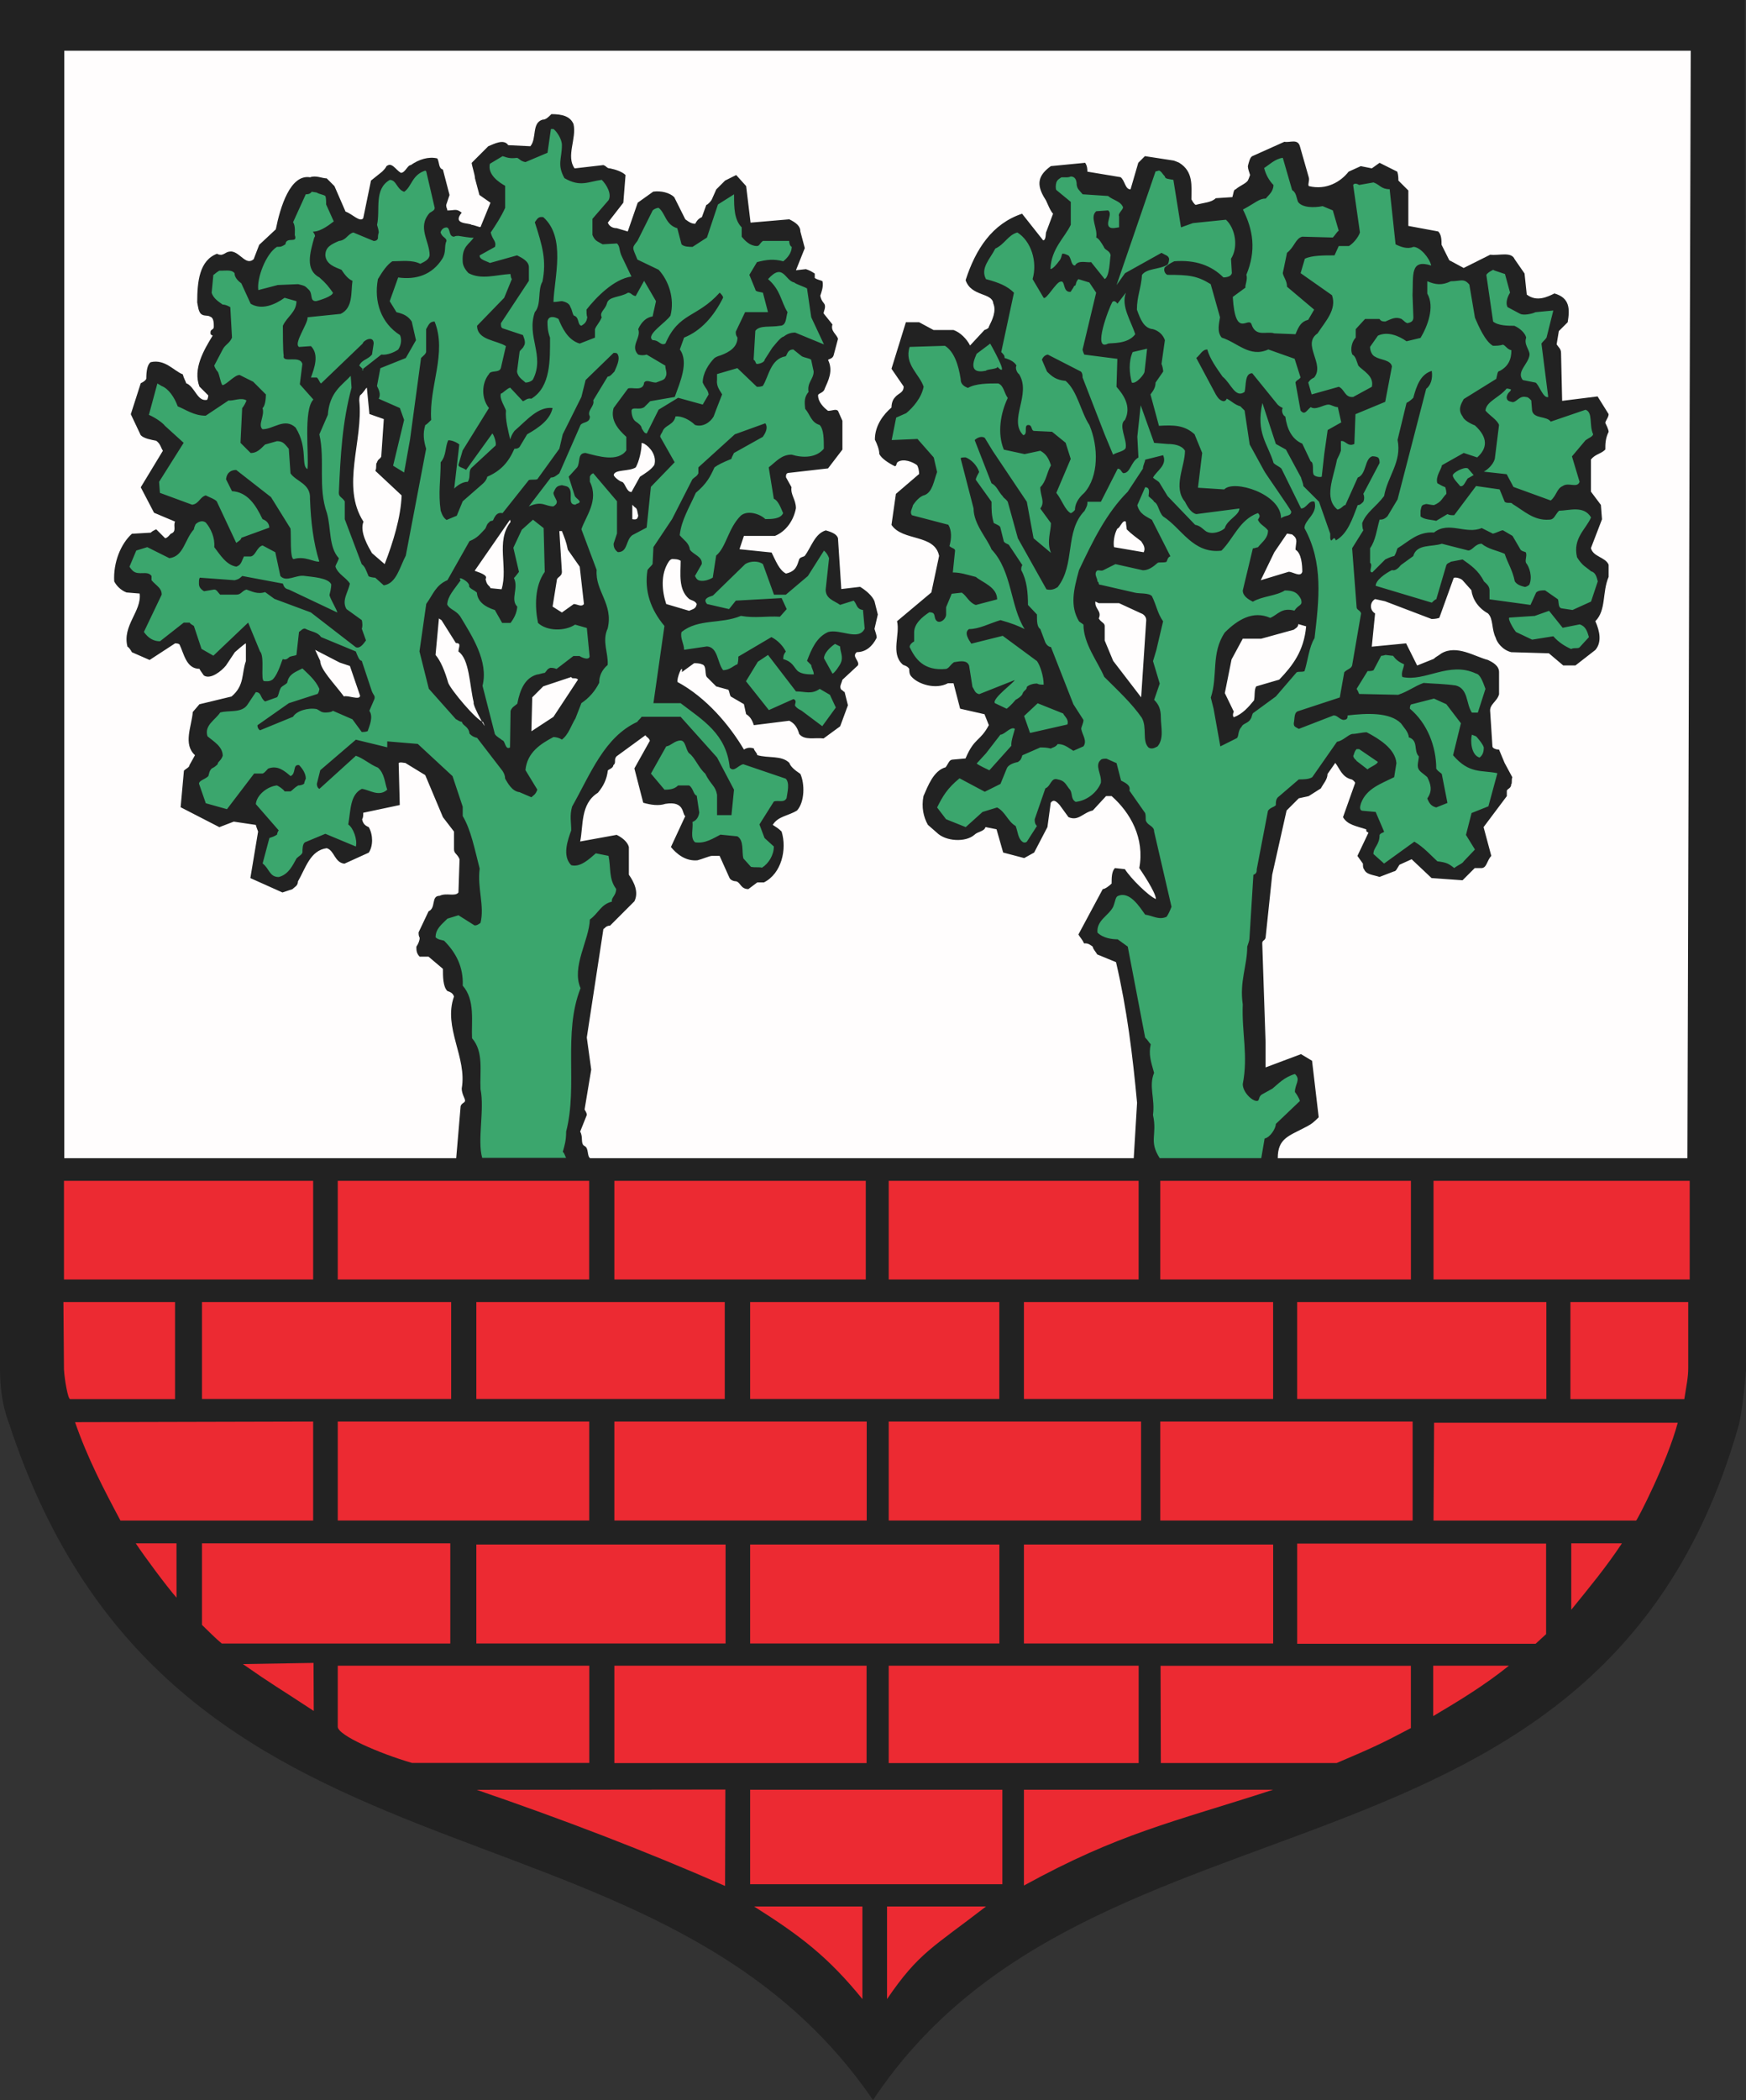 <?xml version="1.0" encoding="ISO-8859-1" standalone="yes"?>
<svg width="552.375" height="664.2">
  <rect width="100%" height="100%" fill="#333333" stroke="none"/>
  <defs> 
    <marker id="ArrowEnd" viewBox="0 0 10 10" refX="0" refY="5" 
     markerUnits="strokeWidth" 
     markerWidth="4" 
     markerHeight="3" 
     orient="auto"> 
        <path d="M 0 0 L 10 5 L 0 10 z" /> 
    </marker>
    <marker id="ArrowStart" viewBox="0 0 10 10" refX="10" refY="5" 
     markerUnits="strokeWidth" 
     markerWidth="4" 
     markerHeight="3" 
     orient="auto"> 
        <path d="M 10 0 L 0 5 L 10 10 z" /> 
    </marker> </defs>
<g>
<path style="stroke:none; fill-rule:evenodd; fill:#222222" d="M 0 0.004L 552.024 0.004L 552.375 433.278C 551.668 442.328 550.778 447.653 550.246 450.137C 506.938 604.739 345.77 559.297 276.188 664.2C 205.367 560.543 53.961 606.161 2.84 450.137C 2.664 449.606 0 443.571 0 433.098L 0 0"/>
<path style="stroke:none; fill-rule:evenodd; fill:#ec2a32" d="M 20.238 373.461L 99.071 373.461L 99.071 404.68L 20.238 404.68L 20.238 373.461zM 63.902 411.801L 142.735 411.801L 142.735 442.457L 63.902 442.457L 63.902 411.801zM 106.856 449.61L 186.41 449.61L 186.41 480.911L 106.856 480.911L 106.856 449.61zM 150.699 488.485L 229.547 488.485L 229.547 519.785L 150.699 519.785L 150.699 488.485zM 194.364 526.825L 274.156 526.825L 274.156 557.625L 194.364 557.625L 194.364 526.825zM 237.321 566.051L 317.114 566.051L 317.114 595.926L 237.321 595.926L 237.321 566.051zM 280.629 602.969L 311.942 602.969C 295.274 615.86 290.668 617.52 280.629 632.254L 280.629 602.969zM 238.563 602.969L 272.84 602.969L 272.84 632.254C 262.035 618.996 253.442 612.364 238.563 602.969zM 323.938 566.051L 402.77 566.051C 370.629 576.457 354.145 579.77 323.938 596.348L 323.938 566.051zM 281.16 526.825L 360.235 526.825L 360.235 557.625L 281.16 557.625L 281.16 526.825zM 367.156 526.844L 446.356 526.844L 446.356 546.551C 436.965 551.524 434.11 552.813 422.875 557.602L 367.25 557.602L 367.16 526.844L 367.156 526.844zM 453.422 526.825L 477.364 526.825C 469.813 532.899 461.985 537.688 453.422 542.754L 453.422 526.825zM 237.321 488.485L 316.168 488.485L 316.168 519.785L 237.321 519.785L 237.321 488.485zM 323.938 488.485L 402.785 488.485L 402.785 519.785L 323.938 519.785L 323.938 488.485zM 410.383 488.2L 489.133 488.2L 489.133 516.84C 488.032 517.852 486.926 518.864 485.824 519.875L 410.387 519.875L 410.387 488.196L 410.383 488.2zM 497.094 488.129L 513.117 488.129C 508.055 495.77 502.621 502.309 497.094 509.125L 497.094 488.129zM 63.902 488.129L 142.457 488.129L 142.457 519.809L 70.164 519.809C 67.953 517.969 65.93 515.852 63.902 513.918L 63.902 488.133L 63.902 488.129zM 106.856 526.825L 186.43 526.825L 186.43 557.582L 130.364 557.582C 119.918 554.543 106.856 548.821 106.856 546.137L 106.856 526.825zM 229.477 565.981L 229.387 596.473C 203.899 585.285 178.133 575.453 150.797 566.071L 229.481 565.981L 229.477 565.981zM 76.848 526.305L 99.192 525.938L 99.262 541.133C 87.383 533.309 86.465 533.032 76.848 526.309L 76.848 526.305zM 194.364 449.61L 274.199 449.61L 274.199 480.911L 194.364 480.911L 194.364 449.61zM 281.16 449.61L 360.996 449.61L 360.996 480.911L 281.16 480.911L 281.16 449.61zM 367.071 449.61L 446.91 449.61L 446.91 480.911L 367.071 480.911L 367.071 449.61zM 453.699 449.977L 530.782 449.977C 527.375 462.684 517.891 480.918 517.614 480.918L 453.516 480.918L 453.699 449.977zM 23.738 449.793L 99.071 449.61L 99.071 480.918L 38.105 480.918C 32.766 470.883 27.699 461.211 23.742 449.793L 23.738 449.793zM 42.957 488.129L 55.836 488.129L 55.848 505.309C 52.777 501.813 45.789 492.399 42.953 488.129L 42.957 488.129zM 150.699 411.801L 229.293 411.801L 229.293 442.457L 150.699 442.457L 150.699 411.801zM 237.321 411.801L 316.153 411.801L 316.153 442.457L 237.321 442.457L 237.321 411.801zM 323.938 411.801L 402.77 411.801L 402.77 442.457L 323.938 442.457L 323.938 411.801zM 410.383 411.801L 489.215 411.801L 489.215 442.457L 410.383 442.457L 410.383 411.801zM 496.824 411.801L 534.098 411.801L 534.098 432.567C 534.098 435.758 533.567 437.891 532.86 442.504L 496.828 442.504L 496.828 411.801L 496.824 411.801zM 20.059 411.801L 55.379 411.801L 55.379 442.504L 22.188 442.504C 21.48 442.504 20.414 436.293 20.238 433.098L 20.063 411.801L 20.059 411.801zM 106.856 373.461L 186.395 373.461L 186.395 404.68L 106.856 404.68L 106.856 373.461zM 194.364 373.461L 273.903 373.461L 273.903 404.68L 194.364 404.68L 194.364 373.461zM 281.16 373.461L 360.223 373.461L 360.223 404.68L 281.16 404.68L 281.16 373.461zM 367.071 373.461L 446.371 373.461L 446.371 404.68L 367.071 404.68L 367.071 373.461zM 453.516 373.461L 534.567 373.461L 534.567 404.68L 453.516 404.68"/>
<path style="stroke:none; fill-rule:evenodd; fill:#fffdfd" d="M 200.848 160.453C 201.649 160.719 201.649 162.063 201.918 163.133C 201.653 163.938 201.653 164.473 200.043 164.203L 200.043 159.645L 200.848 160.45L 200.848 160.453zM 312.821 229.368C 310.02 234.621 308.27 233.219 305.465 239.875L 301.614 240.223C 300.215 240.223 300.215 241.274 299.164 242.672C 295.313 243.723 293.563 248.625 292.16 251.778C 291.461 255.278 292.16 258.43 293.559 260.883L 296.36 263.332C 299.16 266.133 305.465 266.485 308.266 264.032C 309.317 262.981 311.418 262.981 311.766 261.582L 315.266 262.282L 317.367 269.637L 324.02 271.387L 327.172 269.637L 331.371 261.582L 332.422 253.879C 333.473 252.481 334.52 253.879 335.223 254.578L 338.024 258.43C 341.176 259.828 342.574 257.032 345.727 256.328L 349.926 251.778C 350.625 251.778 350.977 251.778 351.676 251.778C 357.629 257.032 362.184 265.086 360.43 274.543C 361.129 275.594 365.684 282.246 365.684 284.348C 363.235 283.301 357.629 277.696 355.879 274.895L 352.727 274.547C 351.676 275.598 351.676 277.7 351.676 279.45C 350.977 280.149 349.578 281.2 348.875 281.2L 341.172 295.559C 341.52 296.258 342.571 297.309 342.922 298.36C 343.973 298.36 344.321 298.36 345.723 299.411C 345.723 300.11 346.77 301.161 347.121 301.86L 353.074 304.309C 356.574 319.371 358.328 333.731 359.727 348.793L 358.676 366.305L 186.692 366.305C 185.641 365.606 186.344 363.157 184.942 362.453C 183.543 361.754 184.594 359.653 183.543 357.903L 185.641 352.649C 185.641 351.95 185.293 351.602 184.942 350.899L 187.043 338.289L 185.645 328.133L 190.899 293.809C 191.246 293.809 191.598 292.758 193 292.758L 200.703 285.055C 202.102 282.254 200.703 279.102 198.953 276.649L 198.953 267.895C 198.606 266.496 197.203 265.094 195.102 264.043L 183.543 266.145C 184.59 261.243 183.543 254.239 189.145 250.735C 190.895 248.637 191.946 246.535 192.293 243.731C 192.293 243.383 194.043 243.032 194.043 241.981C 195.094 241.282 194.043 240.231 195.094 239.18L 204.199 232.528C 204.547 233.227 205.25 233.227 205.598 234.278L 200.696 243.032L 203.496 253.887C 205.946 254.586 208.399 254.938 210.5 254.235C 216.805 253.184 215.754 257.735 216.805 258.086L 212.254 267.891C 214.004 269.993 216.805 272.442 220.66 272.09C 222.059 271.743 224.512 270.692 225.211 270.692C 225.559 270.692 226.61 270.692 227.66 270.692L 230.809 277.696C 231.156 278.395 232.207 278.746 232.91 278.746C 234.309 279.094 234.309 281.196 236.762 281.196L 239.563 279.094C 240.614 279.094 241.313 279.094 241.664 279.094C 247.266 276.293 249.02 268.586 247.266 262.985C 246.215 261.938 245.516 261.586 244.465 260.883C 246.215 258.082 249.367 258.082 252.168 256.332C 254.617 253.532 254.617 247.926 253.215 244.774C 251.117 243.375 250.067 242.325 249.715 241.274C 247.266 238.825 243.063 239.875 239.559 238.825C 239.559 238.125 238.512 237.426 238.512 236.723C 237.461 236.375 236.41 236.375 235.36 237.071C 230.809 229.368 223.453 220.61 214.344 215.703C 213.996 214.653 216.094 209.399 215.742 212.555L 219.594 209.754C 220.293 209.754 221.344 209.754 222.043 210.102C 223.793 210.45 222.742 213.602 223.793 214.301L 226.594 217.102L 230.446 218.153C 230.793 218.852 230.793 219.551 231.145 220.254L 235.344 222.703L 236.043 225.852C 237.09 226.551 237.793 227.25 238.492 229.352L 249.699 227.953C 251.098 228.653 252.149 229.703 252.848 232.157C 254.598 234.254 257.75 233.203 260.551 233.555L 265.805 229.703L 268.254 223.051L 267.203 218.852C 266.856 218.852 266.504 218.153 266.156 218.153C 265.457 217.102 266.156 216.403 266.504 215.004L 271.406 210.453C 272.106 209.055 269.305 207.653 271.059 206.254C 273.86 206.254 275.961 204.504 277.36 201.703C 277.36 201.004 277.012 199.953 276.66 198.903L 277.711 194.352L 276.66 190.153C 275.961 188.403 273.86 186.653 272.11 185.602L 266.156 186.301L 265.106 170.192C 264.758 169.141 263.707 168.442 261.254 167.743C 257.754 168.793 256.703 172.996 254.602 175.797C 254.254 176.145 253.203 176.145 252.852 176.848C 252.153 178.95 251.801 180.7 248.653 181.399C 246.551 180.348 245.5 177.547 244.102 174.746L 233.946 173.7L 235.344 169.496L 245.149 169.496C 248.649 168.098 251.102 164.594 251.801 160.743C 251.801 157.942 250.051 156.543 250.403 154.09L 248.653 150.942C 248.653 150.243 248.653 149.543 249.703 149.543L 261.961 148.145L 266.512 142.192L 266.512 133.086L 265.114 129.938C 264.414 129.239 263.364 129.938 261.965 129.938C 260.567 128.887 258.813 127.137 258.813 125.035C 258.813 124.336 260.563 124.336 260.914 122.934C 261.965 120.485 263.715 117.332 261.965 113.828C 262.313 113.481 263.364 113.481 263.715 112.43L 265.114 107.176C 264.766 105.778 262.664 104.727 263.364 102.625L 260.563 99.125C 260.563 98.426 261.262 97.375 260.91 96.325C 260.563 95.625 259.86 95.278 259.512 93.524C 259.86 92.473 260.559 90.723 260.211 88.973C 259.864 88.625 258.813 88.625 257.762 87.922C 257.762 87.575 257.762 86.871 257.762 86.524C 256.711 85.825 256.012 85.473 254.961 85.125L 251.809 85.473L 254.61 78.469L 253.211 73.215C 253.211 71.465 251.813 70.414 249.711 69.364L 237.453 70.414L 236.055 58.856L 232.903 55.356L 229.403 57.106L 226.602 59.907L 225.203 63.059C 224.856 63.758 223.805 64.809 223.453 64.809L 222.055 68.661C 221.356 69.008 220.656 69.36 219.957 70.762C 218.906 70.762 218.207 70.414 216.805 69.364L 213.305 62.36C 211.906 60.961 209.106 60.258 206.653 60.61L 201.75 64.11L 198.598 73.215L 195.098 72.164C 194.75 72.164 192.996 72.164 192.297 70.414L 197.199 64.11L 197.899 55.356C 196.848 54.309 194.746 53.606 192.996 53.258C 191.946 53.258 191.946 52.559 190.895 52.207L 181.789 53.258C 178.989 49.407 182.489 43.801 181.442 39.246C 180.391 36.797 177.942 36.098 174.438 36.098C 173.387 37.149 172.688 37.848 171.637 37.848C 168.137 38.899 169.887 43.801 167.785 46.254L 160.782 45.907C 159.383 43.805 156.231 45.559 154.477 46.254L 149.223 51.508C 149.223 52.207 150.27 55.36 150.27 56.411L 151.668 61.664L 155.168 64.114L 152.016 71.817C 151.317 71.817 149.914 71.118 149.215 71.118C 148.516 70.418 142.91 71.118 146.063 67.266C 144.313 65.868 143.965 66.567 141.512 66.567C 141.512 65.868 141.164 65.868 141.164 64.817L 142.215 61.668L 140.117 53.614C 138.719 53.266 139.067 51.512 138.367 50.114C 135.567 49.414 132.414 50.461 129.961 52.215C 128.91 52.215 128.211 54.664 126.813 54.664C 125.063 53.614 124.012 51.164 122.262 52.563C 121.914 53.262 121.563 53.614 120.864 54.313L 117.364 57.114L 114.914 69.02C 113.864 70.418 111.414 67.621 109.313 66.922L 105.813 58.868L 103.364 56.418C 101.965 56.418 99.864 55.368 98.11 56.071C 91.805 55.02 88.653 65.528 87.254 72.532L 82 77.434L 80.25 81.985C 77.801 84.086 76.051 79.883 73.246 79.535C 71.496 79.535 71.496 80.235 70.094 80.586C 69.746 80.586 69.043 80.586 68.695 80.239C 63.094 82.336 62.391 88.993 62.391 95.649C 62.738 97.399 62.738 98.098 63.441 99.149C 64.492 100.2 65.539 99.496 66.59 100.2C 67.641 100.547 67.641 102.297 67.641 103.348C 67.641 104.399 66.59 104.047 66.59 105.098C 66.59 105.797 66.59 105.797 67.289 106.145C 64.488 110.696 60.984 116.653 63.086 122.254L 65.887 125.055C 65.887 125.055 65.887 125.754 65.539 126.453C 62.391 127.153 61.688 122.25 58.887 121.2C 58.887 120.852 58.188 119.801 57.836 118.399C 55.035 117.348 52.234 113.496 47.68 114.547C 46.629 115.246 46.281 117.348 46.281 119.801C 45.934 120.5 45.23 120.852 44.531 121.2L 41.383 131.004L 44.531 137.657C 45.582 138.703 47.684 139.055 49.434 139.407C 50.832 140.457 50.832 141.508 51.535 142.559L 44.531 154.118L 48.734 162.172L 55.387 164.973C 54.688 166.371 56.086 168.121 53.988 168.825C 53.988 168.825 52.938 170.223 52.238 170.223L 49.438 167.422C 49.438 167.422 48.391 167.77 47.688 168.469L 41.734 168.817C 38.234 171.965 35.781 177.922 36.133 183.875C 36.832 185.274 38.23 186.676 39.984 187.375L 44.184 187.723C 44.883 193.325 38.582 197.879 40.332 204.535C 41.031 204.883 41.73 206.285 41.73 206.285L 47.332 208.735L 55.387 203.481C 55.734 203.481 56.438 203.481 56.785 203.828C 58.184 206.629 58.887 211.532 63.09 211.532C 63.438 212.231 63.789 212.582 64.488 213.633C 66.586 215.032 70.09 212.235 71.492 210.481L 74.293 206.282C 74.293 206.282 77.445 203.481 77.793 203.481L 77.793 209.082C 76.395 212.934 77.445 216.785 73.242 220.289L 63.086 222.739L 60.988 225.188C 60.641 229.739 57.836 235.344 61.688 238.848L 59.938 241.996C 59.938 242.696 58.887 243.047 58.188 243.746L 57.141 255.305L 69.398 261.61L 73.949 259.86L 80.953 260.907C 80.953 261.254 81.301 261.957 81.653 263.008L 79.203 277.719L 89.36 282.27L 92.508 281.219C 93.207 280.52 94.258 280.168 94.258 278.77C 96.707 274.567 98.11 268.965 103.364 268.262C 105.813 268.961 105.813 272.813 108.965 273.164L 116.668 269.664C 118.067 267.563 118.067 264.063 116.668 261.61C 115.969 261.262 114.918 260.911 114.567 259.161C 114.914 258.461 114.914 258.11 114.914 257.059L 126.473 254.61L 126.125 241.301C 126.824 240.953 127.524 241.301 128.227 241.301L 134.532 245.153L 140.133 258.461L 143.633 263.012L 143.633 268.614C 143.633 270.012 144.684 270.012 145.383 271.762L 145.035 282.27C 143.989 283.668 141.184 282.27 139.082 283.321C 136.282 283.321 138.032 287.172 135.582 288.223L 132.43 294.875C 132.43 295.575 132.43 295.926 132.778 296.625C 132.778 297.325 132.43 298.375 131.727 299.426C 131.727 300.473 131.727 301.524 132.778 302.575C 133.477 302.575 134.528 302.575 135.578 302.575L 140.129 306.426C 140.129 308.875 140.129 312.028 141.528 313.43C 142.578 313.778 143.278 314.129 143.625 315.18C 140.125 324.985 147.828 334.446 146.074 344.25C 146.074 346 147.125 347.399 147.125 348.102C 147.125 348.801 146.074 348.801 145.727 349.852L 144.328 366.313L 20.328 366.313L 20.328 16.035L 534.891 16.035L 533.84 366.313L 404.239 366.313C 404.239 360.008 407.739 359.309 412.992 356.508C 415.09 355.461 415.793 354.758 417.192 353.36L 415.09 335.496L 411.59 333.395L 400.383 337.594L 400.383 329.539L 399.332 298.368C 399.332 297.317 400.032 297.668 400.383 296.618L 402.481 276.653L 407.032 256.34L 410.883 252.489L 414.035 251.789L 417.887 249.34C 418.586 247.942 419.985 246.539 419.985 244.789L 422.434 241.289C 423.832 243.039 424.535 245.84 427.688 246.543C 427.688 246.543 428.387 246.891 428.735 247.594L 424.883 258.45C 426.282 260.899 429.086 261.25 432.239 262.301C 432.239 263 432.239 263 432.938 263.348L 429.438 270.703L 431.188 273.153C 431.188 273.852 431.188 274.551 431.535 274.903C 432.235 276.653 434.336 276.653 436.438 277.352L 440.989 275.602C 441.688 275.602 442.039 274.551 442.739 273.504L 446.59 271.754L 452.895 277.707L 462.699 278.407L 466.551 274.555C 466.899 274.555 467.602 274.555 468.649 274.555C 470.399 274.555 470.399 272.106 471.801 270.703L 469.352 261.598L 476.707 251.793C 476.707 251.446 476.707 250.743 476.707 250.043C 477.055 249.344 478.106 249.344 478.106 247.942C 478.453 247.942 478.106 246.543 478.453 245.844L 476.004 241.293L 474.254 237.094C 473.555 237.094 472.153 236.746 472.153 236.043L 471.453 225.188C 471.106 222.739 473.551 222.035 474.254 219.586L 474.254 212.582C 474.254 210.481 472.153 209.43 470.754 208.731C 466.555 207.68 460.949 203.828 456.043 206.629C 454.645 207.68 454.293 207.68 453.594 208.379L 448.34 210.481L 444.84 203.477L 433.985 204.528L 435.032 194.02C 433.282 192.969 433.282 190.52 435.032 189.469L 438.184 190.168L 452.895 195.77C 453.242 195.77 454.293 195.77 455.344 195.422L 459.895 182.813C 460.242 182.465 461.992 182.813 462.696 183.512L 465.496 186.661C 465.844 189.461 467.598 192.262 470.75 194.016C 472.5 195.766 471.801 198.918 473.199 201.719C 473.547 203.118 475.301 205.571 478.102 206.27L 490.008 206.618L 494.559 210.469L 498.41 210.469L 504.715 205.567C 506.817 203.118 506.114 199.614 504.715 196.461C 508.215 192.961 506.817 187.356 508.918 182.453C 508.918 180.703 508.918 179.301 508.918 178.602C 507.867 176.153 504.016 176.153 503.317 173.348L 506.817 164.243L 506.469 159.692L 503.317 155.493L 503.317 145.336C 504.715 143.586 506.469 143.586 507.867 142.184C 507.867 140.434 507.867 138.684 508.918 136.582C 508.918 135.883 508.219 134.481 507.867 133.782C 507.867 133.082 508.918 132.032 508.918 130.981L 505.418 125.379L 494.211 126.778L 493.864 111.719C 493.864 110.321 493.164 109.969 492.465 108.918L 493.164 104.715L 495.965 101.914C 496.664 97.715 496.664 94.211 491.766 92.809C 489.664 93.86 486.164 95.61 483.012 93.157L 482.313 86.504L 479.164 81.953C 478.114 79.504 474.262 80.903 471.461 80.555L 463.055 84.754L 458.504 82.305L 456.055 77.403C 456.055 76.004 456.055 74.254 455.008 73.203L 445.551 71.453L 445.551 60.246L 442.399 57.098C 442.399 56.399 442.399 55.348 442.051 54.297L 436.449 51.496L 434 53.246L 430.5 52.547L 426.649 54.297C 424.199 57.446 419.645 60.25 414.039 58.848C 413.692 58.149 414.387 57.098 414.039 56.047L 411.239 46.243C 410.539 43.793 408.09 45.192 406.336 44.844L 396.18 49.395C 395.481 49.743 395.129 51.145 394.782 52.543C 394.782 53.243 395.129 54.293 395.481 55.344C 395.481 55.344 395.133 56.395 394.782 57.094C 394.082 58.145 391.981 58.844 390.93 59.895C 390.231 59.895 390.231 61.293 389.879 62.344L 384.625 62.692C 383.227 64.09 380.774 64.09 378.321 64.793C 377.973 64.793 377.27 63.743 376.922 63.043C 376.922 58.84 377.621 54.289 373.071 51.485C 372.371 51.137 371.321 50.785 371.321 50.785L 362.215 49.387L 360.114 51.485L 357.664 59.891C 355.914 59.891 355.914 57.09 354.516 56.039L 344.008 54.289C 344.008 53.59 344.008 52.539 343.309 51.489L 332.453 52.539C 328.602 55.34 327.551 58.141 330.703 63.047C 331.051 63.395 332.102 66.547 333.153 67.598L 331.055 73.2C 330.707 73.547 331.055 76 330.004 76L 323.352 67.594C 313.899 70.746 308.641 78.801 305.489 88.61C 307.239 93.864 313.895 92.461 314.242 95.965C 315.293 98.414 313.895 101.219 312.844 103.321C 312.844 103.668 312.496 104.02 311.446 104.371L 306.895 109.274C 305.844 107.172 303.746 105.075 301.641 104.371L 295.336 104.371L 290.785 101.922L 286.586 101.922L 282.035 116.633L 285.887 122.235C 285.887 124.336 284.137 124.336 283.086 125.735C 282.739 126.082 282.035 127.133 282.035 128.887C 279.586 130.985 276.782 134.489 276.782 139.043C 277.481 140.442 278.18 142.192 278.18 143.594C 278.879 144.993 280.981 146.395 283.082 147.446C 283.782 147.446 283.43 146.399 284.133 146.047C 285.883 144.996 288.684 146.047 290.086 147.098C 290.434 147.446 290.785 148.848 290.785 149.899L 283.434 156.203L 282.035 166.008C 285.535 171.262 295.696 168.809 297.098 175.813L 294.649 187.371L 283.793 196.477C 284.84 200.676 281.692 206.633 285.543 210.137C 285.891 210.485 286.942 210.485 287.645 211.535C 287.645 212.235 287.645 213.285 288.344 213.985C 290.446 216.434 296.047 218.184 299.903 216.086C 300.25 216.086 300.949 216.086 301.653 216.086L 303.754 224.141L 311.457 225.891L 312.856 229.391L 312.821 229.368zM 116.063 122.625L 116.867 130.942L 121.426 132.551L 120.621 144.356C 120.356 145.161 119.551 145.161 119.282 146.231C 118.746 146.766 119.282 147.84 118.746 148.911L 127.063 156.688C 126.797 163.661 124.383 171.442 121.699 178.418L 117.676 174.934C 116.606 173.059 113.653 168.227 114.996 165.008C 107.754 153.743 114.996 139.52 113.656 126.641C 113.656 125.571 113.922 125.032 113.922 125.032C 114.992 124.227 115.801 122.618 116.067 122.618L 116.063 122.625zM 180.723 214.118C 180.989 214.922 182.063 214.118 182.867 214.922L 175.09 226.727L 168.117 231.285L 168.383 220.555L 171.867 217.071L 180.719 214.121L 180.723 214.118zM 139.672 196.141L 144.231 203.383C 146.106 203.383 145.035 204.723 145.035 206.063C 148.52 208.477 148.52 216.524 149.864 222.161C 149.328 222.965 154.961 232.891 152.813 228.328C 150.668 227.793 142.617 218.137 141.813 215.989C 140.742 212.235 139.403 209.016 137.789 207.137L 138.86 195.602L 139.664 196.137L 139.672 196.141zM 177.774 167.969C 178.578 170.114 179.114 171.188 179.649 173.871L 183.403 179.235L 184.742 191.039C 183.938 192.11 182.598 191.039 181.524 191.039L 177.77 193.719L 174.821 191.844L 176.16 183.528C 176.16 182.457 177.766 182.457 177.766 180.848L 176.961 167.969L 177.766 167.969L 177.774 167.969zM 203.797 140.332C 205.672 141.403 207.821 144.086 207.016 147.035C 205.946 148.645 204.067 149.715 202.457 150.789L 199.778 155.618C 198.168 155.618 197.903 152.938 196.828 152.399C 196.293 152.399 194.414 151.059 194.149 150.254C 194.414 148.379 198.977 149.184 201.121 147.84C 202.192 145.965 202.996 142.477 202.996 140.063L 203.801 140.328L 203.797 140.332zM 212.653 176.821C 213.457 176.821 214.528 176.821 215.332 177.356C 215.332 181.379 214.528 186.477 218.012 189.426C 218.817 189.961 219.887 189.961 220.426 191.035C 220.16 192.645 219.086 192.645 218.012 193.18L 210.77 191.035C 209.43 187.012 208.895 181.649 211.574 177.621C 212.11 176.817 212.645 176.817 212.645 176.817L 212.653 176.821zM 413.223 198.094C 412.516 205.903 408.965 210.516 404.703 214.953L 397.426 217.082C 396.719 218.145 397.074 220.098 396.719 221.52C 394.946 223.649 393.172 225.778 390.332 226.844C 389.981 226.493 389.981 225.782 390.332 225.071L 387.492 219.215L 389.621 208.567L 393.168 202L 399.024 202L 409.317 199.161C 409.668 198.809 410.735 198.453 410.735 197.387L 413.219 198.094L 413.223 198.094zM 99.696 205.532L 107.473 209.555L 110.692 210.625L 113.91 220.016C 113.91 221.625 109.887 219.75 108.817 220.282C 105.598 215.989 101.305 211.7 101.305 209.016L 99.696 205.532zM 150.168 180.52L 161.348 164.371L 161.524 165.078C 156.731 171.289 160.817 179.278 158.684 186.375L 155.137 186.024C 155.137 185.317 154.074 185.317 153.719 183.539C 153.188 182.832 155.492 182.297 150.172 180.524L 150.168 180.52zM 356.196 165.016C 356.196 165.817 356.461 166.891 356.461 167.426C 358.067 169.035 359.68 170.106 361.02 171.18C 361.285 171.715 362.629 173.055 361.824 174.664L 352.434 173.055C 352.168 171.715 352.434 169.032 353.504 167.153C 354.309 167.153 355.114 164.203 356.184 165.008L 356.196 165.016zM 347.61 190.774L 354.047 190.774L 361.02 193.993C 361.824 194.258 362.629 195.063 362.629 196.137L 361.02 220.551L 352.168 209.016L 349.489 202.578L 349.489 198.02C 349.489 196.95 348.418 196.95 347.61 195.606C 348.68 193.196 346.27 192.657 346.539 190.243L 347.61 190.778L 347.61 190.774zM 408.782 169.039C 409.047 169.305 410.121 169.844 410.121 171.184C 410.121 171.719 409.856 173.059 409.856 173.864C 411.731 174.934 412 178.692 412 180.836C 411.465 182.711 409.051 180.836 407.707 180.836L 398.856 183.516L 403.149 174.664L 407.172 168.762L 408.782 169.028"/>
<path style="stroke:none; fill-rule:evenodd; fill:#3ba66d" d="M 362.903 110.282L 362.098 117.524C 362.098 118.328 359.418 121.547 358.074 121.008C 357.27 118.059 357.004 114.305 358.34 111.352L 362.899 110.282L 362.903 110.282zM 356.196 92.575C 354.586 96.868 357.805 101.426 359.145 105.719C 356.731 108.938 351.633 108.399 350.559 108.668C 345.461 111.348 350.824 97.403 351.899 95.524C 352.703 94.719 353.508 96.059 353.508 96.059L 356.188 92.575L 356.196 92.575zM 337.145 56.086C 337.68 56.086 338.215 56.086 338.754 55.821C 340.094 55.821 340.633 56.891 340.633 58.5C 340.899 59.84 341.168 59.84 342.508 61.45L 350.555 61.985C 352.164 63.325 354.309 63.594 355.114 65.203C 355.918 66.008 353.504 67.348 354.043 68.422L 354.043 71.907C 353.508 71.907 351.899 72.442 351.094 71.907C 349.489 70.836 352.164 67.614 350.559 66.543L 346.805 66.809C 344.66 68.684 347.34 72.172 346.805 75.125C 347.606 75.391 348.41 76.735 349.215 78.075C 349.481 79.145 351.09 79.145 351.36 80.754C 351.094 81.825 351.094 87.457 349.485 88.266L 345.192 82.903C 343.852 83.168 341.168 82.098 340.094 83.973C 338.754 83.973 339.024 81.559 337.949 80.754C 337.684 80.754 337.145 80.219 336.071 80.219C 335.805 80.754 335.805 81.828 335 82.633C 334.465 83.438 332.856 85.313 332.321 85.043C 332.586 78.606 336.879 75.118 338.758 71.094L 338.758 63.852L 334.199 60.098C 333.934 59.832 333.934 58.489 334.199 57.684C 334.465 57.149 334.465 56.879 335.809 56.078L 337.149 56.078L 337.145 56.086zM 472.906 85.598L 476.125 86.668L 477.735 92.571C 477.199 93.375 476.125 95.52 476.93 97.129L 480.953 99.274C 482.024 99.809 484.707 99.274 485.782 98.739L 491.414 98.203L 489.27 106.785C 488.735 107.59 488.199 107.856 487.66 108.661L 489.805 125.563C 488.196 126.098 486.856 121.539 485.782 121.004L 481.758 120.203C 479.614 117.52 483.633 115.106 483.903 112.157C 483.903 110.551 482.024 108.938 482.832 106.793C 482.567 105.453 480.953 103.844 479.078 103.039C 477.203 103.039 473.981 103.039 472.371 101.7L 470.227 86.946C 470.492 86.411 471.297 85.875 472.371 85.336L 472.906 85.602L 472.906 85.598zM 405.832 49.914L 408.782 60.106C 410.121 60.911 410.121 62.52 410.656 63.86C 411.996 65.739 415.754 65.739 418.434 65.2L 421.653 66.539L 423.528 72.977C 422.992 73.243 422.457 74.317 421.653 75.121L 411.996 74.856C 409.852 75.391 409.582 78.075 407.168 79.953L 405.828 86.391C 406.094 87.731 407.168 88.805 407.168 90.684L 415.754 97.926L 413.879 101.145C 411.735 101.68 410.93 103.02 409.856 105.703L 403.153 105.438C 400.739 104.633 397.25 106.778 395.91 102.489C 394.84 100.078 390.813 107.317 390.008 93.907L 394.032 90.957C 393.766 90.422 394.836 88.278 394.297 86.934C 397.516 79.157 396.442 72.715 393.227 66.278C 397.25 64.133 398.324 62.793 400.469 62.793C 401.274 61.723 402.879 60.649 402.879 58.5C 401.539 57.161 400.469 55.282 399.93 53.137C 401.27 52.332 403.414 50.188 405.832 49.918L 405.832 49.914zM 429.981 58.5L 434.539 57.696C 436.684 58.5 436.953 59.84 439.637 59.84L 441.512 77.278C 443.121 78.082 445.266 78.883 447.145 78.082C 449.289 78.082 452.242 81.567 452.778 83.981C 446.074 81.836 447.145 86.93 446.879 93.371L 447.145 100.344C 447.145 101.684 446.34 101.953 445.27 102.219C 444.465 101.953 444.465 101.684 443.395 100.879C 441.516 100.075 440.176 100.879 438.297 101.684C 437.492 101.684 436.957 101.684 436.418 100.879L 431.86 100.879L 428.91 104.098C 428.91 104.633 428.91 105.973 428.91 106.778C 427.84 107.848 427.035 110.262 427.84 112.141C 428.91 112.676 429.18 114.285 429.715 115.625C 431.055 117.235 434.813 118.844 434.008 122.332L 428.106 125.551C 425.426 125.817 425.426 123.137 423.547 122.332L 414.961 124.746L 413.891 120.993C 414.426 120.192 414.696 119.922 415.766 119.387C 419.25 115.094 411.742 108.926 416.836 105.438C 419.25 101.684 423.004 97.926 421.395 93.368L 411.469 86.395L 412.809 81.836C 414.953 80.766 418.707 80.766 422.196 80.766L 423.535 77.817C 424.34 77.817 425.41 77.817 426.754 77.817C 428.094 77.012 429.703 75.137 430.239 73.524L 428.094 58.5C 428.36 57.965 429.164 57.965 429.969 58.5L 429.981 58.5zM 313.266 108.672C 313.266 108.672 319.973 120.477 315.41 115.914C 316.215 116.719 312.192 116.719 311.926 117.254C 305.489 118.594 308.707 112.696 308.977 111.891L 313.27 108.672L 313.266 108.672zM 466.199 150.258L 464.324 151.328C 463.254 152.938 462.985 154.008 461.914 153.743C 461.649 153.207 458.965 150.793 459.77 149.989C 460.574 148.918 464.063 147.305 464.598 148.379L 466.203 150.254L 466.199 150.258zM 141.282 71.914C 142.621 72.18 141.817 74.864 143.692 74.864C 143.957 74.598 144.762 74.598 145.032 74.598C 145.297 74.598 149.324 75.399 149.86 75.133C 148.52 77.278 146.106 77.813 146.375 82.645C 146.375 83.985 147.176 85.325 148.25 86.399C 152.274 88.543 156.832 86.934 161.395 86.664C 161.66 86.664 161.395 87.469 161.93 88.274L 159.516 94.176L 150.934 103.028C 150.934 107.586 157.102 107.586 160.055 109.465L 158.446 116.438C 157.91 118.047 155.227 116.973 154.692 118.313C 152.278 121.262 152.278 126.09 154.692 129.043L 146.375 142.457L 145.035 147.016C 145.035 147.821 146.375 147.821 147.449 148.625L 155.766 137.09C 156.301 137.625 157.375 140.844 156.571 141.114L 149.328 147.821C 147.989 148.891 149.063 150.77 147.989 152.379C 146.383 152.379 144.77 153.45 143.696 154.524L 145.305 140.575C 145.039 140.309 143.43 139.235 141.821 139.235C 140.75 141.379 141.285 144.063 139.41 146.207C 139.41 151.84 138.606 155.864 139.41 161.5C 139.946 163.106 140.481 163.911 141.285 164.45L 144.504 163.11L 146.383 158.551L 152.821 152.918C 153.356 152.383 153.891 151.848 154.16 150.774C 158.453 148.899 160.867 146.215 162.746 141.922C 163.282 141.922 163.817 141.922 164.356 141.387L 166.77 137.364C 170.524 135.219 174.012 132.805 174.817 129.047C 170.258 128.512 166.77 132.801 162.746 136.289C 161.942 137.36 161.676 138.164 161.406 138.969C 160.871 136.555 159.797 132.801 160.067 129.848C 159.801 128.778 157.922 126.094 158.457 124.485C 158.992 124.485 160.332 122.879 161.406 122.61L 165.43 126.903C 166.235 126.637 166.77 125.832 168.11 126.098C 174.278 122.344 174.012 113.758 174.012 106.782C 173.207 104.637 173.207 103.028 173.207 101.688C 173.473 99.809 175.352 100.078 176.692 100.883C 177.762 103.563 179.641 107.586 183.399 108.661L 188.227 106.785C 188.227 105.981 188.227 104.911 188.227 104.106C 188.762 102.766 189.567 102.231 190.371 100.352C 189.567 98.743 191.442 97.938 191.977 96.059C 192.512 93.645 196 94.184 198.684 92.575C 199.754 92.575 199.754 93.379 201.098 93.645L 203.778 88.817L 207.532 95.254L 206.461 100.082C 204.586 100.348 202.977 101.692 201.903 104.106C 202.973 106.785 199.223 109.469 201.903 112.153C 202.707 112.418 203.778 112.418 204.582 112.153L 210.481 115.637C 210.481 116.977 211.285 118.051 210.481 119.391C 210.215 120.196 208.875 120.461 207.532 120.996C 205.922 120.996 204.582 119.926 203.778 120.996C 203.512 123.946 200.024 122.336 198.68 122.875L 194.121 129.043C 193.051 132.797 195.461 135.746 198.145 138.164L 198.145 142.457C 195.465 146.211 189.293 144.332 185.27 143.262C 182.59 143.262 183.66 146.211 182.59 147.821L 179.91 150.77L 181.785 156.672C 182.051 157.477 182.59 157.477 183.395 158.547C 183.395 159.352 182.59 159.082 182.055 159.618C 179.106 159.618 181.789 155.594 179.641 153.985C 179.106 153.719 178.84 153.719 177.766 153.45C 176.16 153.715 175.891 153.985 175.086 155.864C 175.086 156.668 175.891 157.739 176.156 158.543C 176.156 159.348 175.891 159.614 175.086 160.153C 172.406 160.153 171.602 158.278 167.309 160.153L 174.282 151.032C 175.352 151.032 175.891 150.496 176.961 149.692L 183.668 134.399C 184.473 133.328 186.617 133.864 186.617 131.719C 185.547 129.84 188.227 128.5 187.688 126.621L 192.246 119.11C 193.051 119.11 193.586 118.305 194.391 117.5C 194.926 116.161 196.266 113.746 195.461 112.137C 195.196 111.602 194.926 111.602 194.121 111.602L 185.27 120.188L 183.93 125.551L 178.032 137.356L 176.961 141.914L 169.989 151.571C 169.184 151.836 168.11 151.571 167.305 151.836L 158.989 162.297C 157.649 162.032 156.844 162.563 156.039 164.442C 155.774 164.977 155.239 164.442 154.699 165.246C 153.895 165.782 153.895 166.856 153.36 167.391C 152.02 168.731 151.215 170.071 148.532 171.145L 141.559 183.485C 137.805 185.09 137 188.043 134.852 190.996L 132.707 206.02L 135.656 217.825L 144.242 227.481C 144.508 227.481 145.313 228.282 146.117 228.282C 146.383 229.621 148.262 229.621 148.532 232.035C 149.336 232.84 149.871 233.106 150.946 233.375L 158.992 243.836C 159.528 244.641 159.797 245.446 159.797 246.25C 160.602 247.59 161.942 250.274 164.356 250.543L 168.11 252.153C 168.645 251.618 169.449 251.348 169.989 249.739L 166.235 243.571C 166.77 237.938 171.063 235.254 175.086 233.11C 175.891 233.11 176.961 233.375 177.766 233.914C 179.91 232.305 180.715 229.356 182.059 227.207L 183.934 222.379C 186.348 220.77 188.227 218.625 189.567 215.942C 189.567 213.797 190.371 211.918 192.246 210.309C 192.512 206.555 190.371 202.797 192.246 198.774C 194.121 190.996 188.223 186.969 188.762 180.262L 183.934 167.383C 185.274 163.36 189.567 158.262 186.614 152.36C 186.614 151.555 186.614 150.75 186.614 150.75C 186.614 150.75 186.879 149.95 187.684 149.68L 195.196 158.532L 195.196 168.727L 194.125 171.946C 194.125 173.016 194.391 173.825 195.465 174.629C 198.684 174.629 197.879 170.875 200.024 169.266L 204.582 166.856L 205.922 153.977L 213.434 146.2L 208.875 138.153C 208.875 137.348 209.41 137.082 209.68 136.278C 210.481 134.403 213.164 134.403 213.703 131.719C 215.578 131.453 218.262 132.789 219.871 134.399C 222.285 135.203 224.699 133.594 225.774 131.719C 226.844 128.77 227.649 126.891 228.453 124.746C 227.918 123.676 226.578 122.332 226.844 120.188C 226.844 119.383 226.844 118.309 226.844 118.309L 233.282 116.434L 239.449 122.336C 240.25 122.336 240.52 122.336 241.324 122.071C 243.199 119.121 243.735 113.485 248.567 112.68C 249.102 112.145 249.102 110.535 250.981 110.535L 253.66 112.68C 254.731 113.215 255.805 113.215 256.61 113.75L 257.414 117.504C 257.414 119.918 255.27 120.989 255.805 123.942C 254.465 125.551 254.465 126.891 254.735 129.305C 256.344 131.18 256.61 133.598 259.293 134.403C 260.633 135.743 260.633 138.961 260.633 141.914C 258.219 144.864 253.926 144.864 250.438 143.793C 247.219 143.793 245.61 145.938 243.196 147.817L 244.805 157.743C 246.145 158.278 246.949 160.422 247.754 162.301C 246.949 164.176 244 164.176 242.121 164.176C 240.512 162.567 236.489 161.227 234.344 163.106C 230.321 167.129 229.785 173.032 226.567 175.715L 225.496 182.688C 224.156 183.493 222.278 184.028 220.938 183.493C 220.403 183.227 220.133 182.688 219.867 182.153L 222.012 178.399C 222.278 175.985 219.332 175.45 218.258 173.84C 217.992 171.696 216.379 170.891 215.039 169.282C 215.574 164.453 217.989 160.7 220.133 155.868C 223.621 152.918 224.692 150.77 226.035 147.821C 227.106 147.016 228.715 146.211 231.399 145.141C 231.399 144.875 231.664 144.336 232.203 143.266L 241.324 138.168C 241.86 137.364 243.199 135.489 242.129 133.875L 232.473 137.36L 220.938 147.821C 220.938 148.625 220.938 149.161 220.938 149.696C 220.403 150.766 219.867 150.766 219.059 151.571L 212.621 164.18L 206.719 173.032L 206.453 178.395C 205.918 179.2 205.649 179.2 204.844 180.27C 203.774 186.977 205.914 192.879 210.207 197.977L 206.723 222.391L 215.309 222.391C 222.282 227.754 229.797 232.047 230.867 242.782C 232.207 244.391 233.547 241.977 235.16 241.711L 248.574 246.27C 249.914 247.61 249.11 250.563 248.84 252.438C 248.035 254.047 246.16 252.973 244.817 253.508L 240.258 260.75L 241.867 265.043L 244.817 267.723C 244.817 270.403 243.207 273.086 241.063 274.43C 240.258 274.164 238.918 274.43 237.578 274.164L 235.168 271.485C 234.633 269.34 235.434 265.852 233.293 264.512L 227.93 263.977C 225.785 265.047 223.102 266.926 219.883 266.391C 218.278 265.051 219.348 262.098 219.078 259.953C 219.883 259.688 220.957 258.883 221.223 257.004L 220.418 251.641C 219.348 251.375 219.348 249.227 218.004 248.422L 214.52 248.422C 213.449 249.493 212.106 249.762 210.227 249.762L 205.934 244.664L 210.762 236.078C 212.371 235.813 213.442 234.203 215.321 234.203C 216.93 234.203 216.93 237.153 218 238.227C 219.875 239.567 220.949 242.785 223.098 244.664C 224.973 248.418 226.317 248.418 226.852 251.371L 226.852 257.809L 231.41 257.809L 232.215 249.762L 226.852 239.567L 215.317 226.692L 202.977 226.692C 202.711 227.227 201.906 227.762 201.637 228.297C 191.176 233.125 186.883 244.661 180.981 255.125C 180.176 258.075 180.715 259.953 180.715 262.637C 179.645 265.586 177.766 270.684 180.715 273.637C 183.664 274.442 186.614 271.493 188.492 269.883L 192.516 270.688C 193.321 274.442 192.516 277.93 194.93 281.149C 194.93 283.293 193.321 283.828 193.59 285.172C 190.106 285.977 189.297 288.926 186.617 290.805C 186.352 297.508 180.719 305.828 183.668 312.535C 178.035 326.754 182.864 343.387 179.11 357.879C 179.11 360.828 178.574 362.438 178.039 364.317C 178.574 364.582 178.844 365.926 179.11 366.196L 152.551 366.196C 150.942 360.563 153.352 350.903 152.016 344.465C 151.75 338.832 153.086 332.661 149.336 328.368C 149.071 323.274 150.406 316.297 146.387 311.735C 146.653 305.832 144.242 301.27 140.485 297.516C 139.68 297.25 138.61 297.25 137.805 296.446C 137.805 293.766 139.68 292.422 141.559 290.543L 145.043 289.473L 150.141 292.692C 150.946 292.692 151.211 292.426 152.016 291.887C 153.356 286.524 150.946 280.887 151.75 274.715C 150.141 268.547 149.071 262.645 146.387 258.082C 146.387 257.282 146.387 256.207 146.387 255.133L 143.168 245.477L 132.168 235.282L 122.512 234.477C 122.512 235.282 122.512 235.817 122.512 236.356L 112.586 233.942L 101.321 243.598L 100.25 247.891C 100.25 249.231 101.055 249.496 101.055 249.496L 112.59 239.035C 115.004 239.84 116.883 241.715 119.563 242.789C 121.707 244.664 121.707 247.618 122.512 249.762C 119.832 252.176 116.879 249.762 114.465 249.496C 110.711 251.375 110.981 256.203 110.172 260.762C 111.782 261.832 113.121 265.59 112.586 267.735L 102.93 263.711L 96.492 266.391C 95.688 266.926 95.688 268.535 95.688 269.61C 95.422 270.411 94.617 270.68 93.813 271.485C 92.742 273.36 91.399 276.578 88.18 277.383C 85.231 277.383 85.231 274.703 83.082 273.09L 85.227 265.043C 86.032 264.778 86.836 264.508 87.641 263.973C 87.641 263.707 87.906 262.903 88.176 262.633L 80.934 254.317C 81.199 251.368 84.688 248.684 87.641 248.414C 88.176 248.68 89.516 249.485 90.051 250.293C 90.856 250.293 91.391 250.293 91.93 250.293C 92.731 249.758 93 249.223 94.34 248.414C 94.606 248.414 95.41 248.414 96.215 247.879C 96.215 247.614 96.481 246.809 96.75 246.27C 96.75 244.661 95.68 243.051 94.606 241.977C 92.461 241.711 93.801 244.657 91.926 245.461C 90.047 243.852 87.903 241.977 84.953 243.047C 84.688 243.047 83.883 244.387 83.074 244.657C 82.274 244.657 81.199 244.657 80.395 244.657L 71.809 255.922L 65.106 254.047L 62.961 247.879C 62.961 246.809 64.84 246.539 65.91 245.465C 66.176 244.661 66.176 243.856 66.981 243.051C 67.516 242.785 68.051 242.516 68.856 241.711C 68.856 240.907 69.926 240.641 70.465 239.032C 70.465 236.082 67.516 234.473 65.637 232.864C 64.567 229.379 68.051 227.766 69.66 225.352C 72.34 224.547 76.367 225.618 78.246 222.938L 80.926 218.914C 82.801 218.914 82.266 220.789 83.875 221.864L 87.629 220.524C 88.164 219.989 88.164 218.914 88.699 217.844C 88.965 217.039 90.039 216.774 90.844 215.965C 91.379 213.285 92.989 212.746 95.672 211.407C 97.282 213.016 99.696 214.891 101.035 217.844C 101.035 217.844 101.035 218.645 100.5 219.45L 91.379 222.399L 81.453 229.371C 81.453 229.637 81.453 230.442 82.258 230.977L 92.719 226.688C 93.789 224.809 97.547 223.739 100.231 224.274C 101.301 224.809 101.571 225.344 102.91 225.344C 103.176 225.344 104.785 225.344 105.324 224.809L 111.492 227.493L 114.442 231.516C 114.977 231.516 115.512 231.516 116.317 231.25C 116.852 229.641 118.196 226.692 116.852 224.813L 118.461 221.059C 118.727 219.989 118.196 219.989 117.656 218.645L 114.438 208.989C 113.633 208.989 113.098 207.379 112.563 206.039L 101.563 201.481C 100.492 199.871 98.614 199.871 96.469 198.801C 95.664 198.801 95.399 199.336 94.594 199.871L 93.789 207.114C 93.524 207.379 92.719 207.379 91.914 207.649C 91.379 207.649 90.844 208.989 89.5 208.453C 89.235 208.453 88.16 213.012 86.282 214.891C 85.211 215.696 84.137 215.426 83.602 215.426C 82.262 215.426 83.867 207.649 82.262 206.035L 78.508 196.914L 67.508 207.375L 63.754 205.231L 61.344 197.989C 61.078 197.723 60.273 197.453 60.004 196.918C 59.199 196.918 58.395 196.918 58.129 196.918L 50.617 202.821C 48.473 202.821 46.863 201.75 45.523 199.871L 51.156 188.067C 51.156 185.922 49.547 185.387 47.938 183.508C 47.938 183.243 47.938 182.438 47.938 182.168C 46.598 180.293 43.914 182.168 42.039 180.559C 42.039 180.559 41.234 179.754 40.969 179.219L 43.113 174.121L 46.598 173.051L 53.57 176.535C 58.129 176 58.398 170.633 61.348 167.414C 61.348 166.879 61.883 165.805 61.883 165.805C 62.688 165.004 64.027 164.465 65.102 165.27C 66.711 167.145 68.051 170.098 67.781 173.047C 69.656 175.457 71.535 178.68 74.754 179.215C 76.363 178.68 76.363 177.606 77.168 175.996C 77.969 175.996 78.508 175.996 79.313 175.996C 80.922 175.731 81.188 173.047 83.067 172.512L 87.09 174.657L 88.699 182.168C 90.574 184.313 93.797 181.633 96.477 182.168C 98.352 182.434 103.989 182.703 104.793 184.848C 104.793 184.848 104.793 186.188 104.258 188.067C 103.992 188.602 106.938 193.43 106.668 193.7L 91.375 186.457C 90.035 186.192 89.766 185.387 89.5 184.582L 76.621 182.168C 76.086 182.703 75.551 183.239 74.207 183.508L 63.207 182.703C 62.941 183.239 62.941 183.508 62.941 184.578C 62.941 185.383 63.207 186.188 64.551 186.993L 67.77 186.457C 68.574 186.457 68.84 187.262 69.645 188.067L 74.742 188.067C 76.352 188.067 76.352 186.996 77.961 186.457C 79.571 186.993 81.449 188.067 83.864 187.262L 86.813 189.407L 98.348 193.7L 112.567 204.7C 113.906 205.235 114.981 203.629 115.785 202.555L 114.446 198.801C 114.711 198.535 114.711 196.926 114.446 196.121L 109.617 192.637C 108.008 189.957 110.153 187.274 110.688 184.59C 109.617 182.715 106.934 181.641 106.129 179.227C 106.129 178.692 106.934 177.618 107.199 176.547C 103.981 173.063 104.785 167.157 103.446 162.328C 100.496 154.012 102.91 145.696 101.032 137.379L 103.711 131.211C 104.246 123.969 108.27 121.821 110.953 118.871L 111.219 122.625C 108.27 133.625 107.735 143.821 107.196 155.895C 107.196 157.235 108.266 157.235 109.071 158.575L 109.071 164.207L 114.434 178.426C 115.504 179.231 115.774 180.301 116.578 182.18C 116.578 182.446 118.188 182.715 118.723 182.715L 121.403 185.125C 125.426 184.59 126.5 179.227 128.375 175.739L 134.813 141.934C 134.012 139.254 133.742 137.106 134.547 134.422C 134.813 134.422 135.887 133.352 136.422 132.813C 135.617 122.352 141.52 111.618 137.492 101.692C 135.887 101.692 135.617 102.762 134.813 104.102L 134.813 111.344C 134.547 112.149 134.012 112.414 133.207 113.223L 129.723 138.977L 127.848 149.438L 124.364 147.293L 127.848 132.809L 126.508 129.055L 119.801 126.106C 120.606 124.766 119.801 123.157 119.266 122.082L 120.336 116.45L 128.383 113.231L 131.602 107.598L 130.262 101.7C 129.192 100.09 127.852 99.285 125.434 98.75L 123.289 95.266L 125.969 87.754C 131.602 88.559 136.699 86.95 139.918 81.852C 141.258 79.707 140.453 77.828 141.258 76.219C 141.258 75.149 139.918 75.149 139.383 73.539C 139.383 73.274 139.918 71.934 141.258 71.934L 141.282 71.914zM 242.973 207.141L 251.824 218.676C 254.774 218.676 256.653 219.746 259.336 217.875L 262.555 219.75L 264.43 223.774L 260.137 229.676L 253.699 224.848C 253.434 224.582 252.36 224.313 251.555 223.243C 251.289 222.707 252.36 221.633 251.02 221.098L 243.242 224.582L 236 215.461L 239.754 209.293L 242.973 207.149L 242.973 207.141zM 175.09 40.789C 176.16 41.594 177.77 44.008 177.77 45.887C 177.77 50.18 176.164 52.055 178.574 56.348C 183.672 59.297 186.086 57.418 190.379 56.883C 191.985 58.493 193.598 61.442 192.524 63.321L 187.426 69.219L 187.426 74.317C 188.231 76.192 188.766 76.192 190.645 77.266L 195.203 77C 196.274 78.071 195.739 79.145 196.813 81.293L 199.762 87.461C 194.129 88.266 188.496 94.168 185.543 97.922C 185.543 98.727 185.543 99.797 185.809 100.336C 185.543 101.676 185.274 102.211 183.934 103.016C 182.594 102.75 183.399 100.336 181.524 99.797C 180.989 98.993 180.989 97.922 180.453 97.118C 180.188 96.047 179.114 95.512 177.774 95.243C 177.239 95.243 176.168 95.508 175.094 95.508C 175.36 87.731 179.117 75.118 171.875 68.68C 170.27 68.414 170 69.215 169.196 70.289C 171.61 77.801 172.949 82.36 171.61 89.067C 170.004 91.746 171.344 96.309 169.196 98.723C 166.516 106.5 172.414 112.407 168.66 119.918C 168.395 120.453 167.321 120.989 166.246 120.989C 165.442 120.188 163.836 119.383 163.567 117.504L 164.371 111.336C 164.371 110.801 165.442 110.266 165.711 109.461C 166.516 108.391 165.711 106.782 165.446 105.977L 159.008 103.832C 158.473 103.567 158.473 103.028 158.473 102.223L 167.324 88.809L 167.324 84.516C 167.324 82.641 165.18 81.567 163.571 80.762L 154.985 83.176C 154.18 82.641 151.5 82.106 151.766 80.762L 156.594 78.082C 157.129 76.203 155.789 75.938 155.254 73.524C 156.86 71.114 158.473 68.696 159.813 65.746C 159.813 62.797 159.813 60.918 159.813 58.774C 157.938 57.703 154.18 55.289 154.985 51.801L 159.008 49.387C 160.617 49.922 161.422 50.192 163.567 49.922C 164.371 50.188 164.637 50.993 166.246 51.262L 173.219 48.313L 174.289 40.801L 175.094 40.801L 175.09 40.789zM 134.844 54.207L 137.524 65.743C 137.524 66.543 136.723 66.813 135.918 67.348C 131.895 71.907 135.918 76.2 135.918 80.762C 135.653 82.102 134.578 82.637 132.969 83.442C 130.289 82.102 127.071 82.637 124.117 82.637C 122.508 83.707 121.168 85.586 119.559 88.27C 118.219 95.512 120.629 102.219 126.532 105.977C 127.067 107.047 127.067 108.926 125.996 110.535C 124.926 111.336 122.512 112.411 120.633 112.141L 114.465 116.969C 111.516 115.094 117.414 119.114 113.66 115.629C 114.465 113.754 116.34 113.754 117.684 112.145L 118.219 108.661C 118.219 105.981 115 107.59 114.731 108.661L 101.586 121.27C 101.051 121.004 101.051 120.2 100.246 119.395C 99.442 119.395 98.637 119.395 98.371 119.395C 99.442 116.446 101.051 112.153 98.371 109.469L 94.617 109.735C 92.739 108.664 97.567 102.223 97.297 100.344L 107.758 99.274C 111.782 97.399 110.977 92.301 111.512 88.813C 110.172 88.278 109.098 86.938 108.028 85.328C 106.153 84.524 103.199 83.719 102.93 80.77C 102.93 78.09 104.805 77.285 107.223 76.211C 109.637 75.946 109.903 74.067 111.782 73.532L 118.219 76.211C 118.485 76.211 119.289 76.211 119.559 75.407C 119.559 74.871 119.559 74.336 119.824 73.532C 119.824 72.996 119.559 71.926 119.289 71.121C 120.36 66.293 118.219 59.856 123.313 56.903C 125.457 56.903 125.457 59.852 127.871 60.657C 130.282 59.047 130.282 55.293 134.574 53.95L 134.84 54.215L 134.844 54.207zM 70.449 85.598C 71.789 85.598 73.398 85.332 74.203 86.403C 74.203 87.743 75.273 88.817 76.348 89.621L 79.297 96.059C 82.782 98.203 87.074 96.325 90.028 94.184L 93.782 95.254C 93.782 98.739 90.832 100.082 89.489 103.032C 89.489 103.836 89.489 111.348 89.754 112.422C 89.219 115.102 94.852 112.157 95.656 115.102L 94.852 121.539L 99.145 126.368C 95.926 129.586 97.805 144.075 97.27 148.368C 95.125 147.297 97.535 141.661 93.516 135.223C 90.032 132.004 86.543 135.758 83.055 135.758C 81.449 134.418 83.86 131.469 83.055 129.055C 83.86 128.52 84.125 126.106 84.125 124.762L 80.102 120.739L 75.809 118.594C 74.199 118.594 71.785 121.543 70.445 121.813C 69.91 121.813 69.375 118.059 68.836 117.52C 68.57 117.254 68.031 116.45 67.766 115.645L 70.445 110.551C 71.25 108.942 72.59 108.672 73.395 106.797L 72.859 97.141C 72.324 96.875 71.52 96.336 70.445 96.336C 69.375 95.535 67.496 94.461 66.961 92.582L 67.496 86.95C 68.031 86.684 68.031 86.414 69.371 85.61L 70.442 85.61L 70.449 85.598zM 51.133 122.086C 53.277 122.891 55.156 125.571 56.23 128.524C 58.91 129.594 61.328 131.473 65.082 131.473L 72.324 126.645C 73.664 126.911 76.348 125.575 77.957 126.645C 77.957 126.911 77.156 128.52 76.617 129.059L 76.082 140.059L 79.301 143.278C 81.176 143.278 82.25 142.207 83.86 140.598L 87.614 139.528C 89.489 139.528 90.024 140.332 91.367 141.938L 91.903 149.715C 93.778 152.395 98.34 152.934 98.071 157.762C 98.336 165.004 99.141 171.711 101.02 177.614C 99.41 177.879 96.461 175.739 92.973 176.809C 91.633 177.075 92.168 168.762 91.903 167.153L 85.735 157.227L 74.734 148.641C 73.395 148.641 71.785 149.176 71.516 151.59L 73.395 155.344C 78.223 155.61 80.906 159.633 83.051 164.196C 83.856 164.461 85.196 165.266 85.196 166.875L 76.344 170.094C 76.344 170.629 75.539 171.164 74.734 171.703L 68.567 158.559C 67.762 157.754 66.692 157.489 65.082 156.684C 63.207 157.219 62.938 159.364 60.789 159.633L 50.594 155.879L 50.328 152.395L 58.105 140.055L 52.203 134.692C 51.398 133.621 48.984 132.012 47.105 131.207L 49.789 121.282L 51.129 122.086L 51.133 122.086zM 409.492 193.121C 405.414 192.059 404.348 194.36 401.864 195.426C 396.364 192.946 391.391 196.133 387.489 200.039C 383.055 206.606 385.36 213.707 383.055 220.629L 383.942 224.176L 386.071 236.067L 391.039 233.582C 392.102 233.231 391.391 231.278 392.813 229.856C 393.164 228.793 394.942 228.793 395.653 227.371C 396.004 227.02 396.004 226.309 396.36 225.598L 403.637 220.274L 410.203 212.645C 410.91 212.293 411.621 212.645 412.688 212.293C 413.75 209.102 414.106 204.661 415.879 201.821C 417.297 189.575 418.719 178.039 412.688 167.035C 412.688 164.375 416.946 162.598 415.879 158.696C 414.106 157.989 413.395 160.825 411.621 160.825L 405.41 148.223C 404.703 147.516 403.637 147.161 402.926 146.45C 401.153 140.418 397.246 137.043 399.379 127.457L 403.637 140.414L 406.828 142.188L 411.617 151.059C 411.617 151.414 412.324 152.832 412.324 153.719L 417.293 158.688L 420.84 168.801C 420.84 169.157 420.84 170.219 420.84 170.219C 421.192 172.348 421.903 168.801 422.614 170.926C 426.34 168.797 427.758 164.36 429.535 159.746C 430.242 159.746 430.598 159.395 431.309 158.684C 431.66 157.977 431.66 156.911 431.309 156.2L 436.453 146.438C 436.453 146.082 436.453 145.02 435.922 144.664C 435.215 144.313 434.504 144.313 434.149 144.313C 431.664 145.02 432.375 149.989 429.535 151.055L 425.633 159.75C 424.926 159.75 424.571 160.813 423.149 161.168C 418.711 157.621 421.906 151.051 422.973 145.371C 423.504 144.309 423.86 143.598 424.215 142.532L 424.215 139.516C 425.633 139.164 426.344 141.465 428.473 140.403L 428.824 130.996L 438.231 127.094L 440.36 115.914C 440.008 113.785 436.457 113.785 435.215 112.899C 434.153 112.547 433.442 111.125 433.442 109.707L 435.926 106.161C 438.942 104.743 442.492 106.161 444.977 107.934L 449.414 106.871C 451.543 103.325 454.028 97.11 451.543 92.852L 451.543 88.95C 454.028 90.012 456.156 90.368 458.996 88.95C 462.188 88.95 463.074 87.887 464.852 90.012L 466.625 100.481C 467.688 102.965 469.817 107.934 472.305 109.356C 473.367 109.356 474.434 109.356 475.496 109.004C 476.383 109.356 476.735 110.422 478.156 110.778C 478.156 113.793 477.094 115.922 474.43 117.344C 473.723 117.344 473.723 118.407 473.367 119.828L 463.074 126.215C 462.188 127.813 461.125 129.586 462.723 131.715C 463.074 132.778 464.852 133.844 466.625 134.555C 470.883 138.457 470.528 141.832 467.332 144.672L 463.074 143.254L 456.153 147.157C 456.153 148.219 454.024 150.707 454.735 152.836C 455.086 153.012 456.153 153.723 457.219 154.078C 457.571 155.141 457.571 155.496 457.571 156.207C 456.153 157.625 456.153 158.692 453.668 159.754C 452.961 159.754 451.539 159.403 451.184 159.403C 449.766 159.754 449.766 159.754 449.41 161.532C 449.41 162.239 449.41 162.95 449.41 163.305C 450.473 164.368 452.957 164.368 454.379 164.723L 457.926 162.594C 458.633 162.946 458.989 162.946 460.055 162.946L 466.977 153.719L 474.43 154.782L 476.028 158.684C 476.735 159.391 478.156 158.684 478.512 159.391C 482.059 161.52 485.254 164.715 490.047 164.36C 491.821 164.36 491.821 162.942 493.239 161.52C 496.43 161.52 501.047 159.746 503.352 163.649C 501.758 167.375 497.496 170.215 498.918 176.25C 500.692 179.09 501.758 179.266 503.352 180.684C 504.77 181.035 505.125 182.457 505.481 183.875L 503.352 190.262L 497.496 192.922L 493.949 192.391C 492.887 192.039 493.242 190.618 492.887 189.551L 488.809 186.711C 487.746 186.711 486.68 186.711 485.969 187.418L 484.196 191.321L 471.239 189.547C 471.239 188.485 471.239 187.418 471.239 186.707C 471.239 185.289 470.176 184.578 469.465 183.868C 467.692 180.321 465.207 178.723 462.723 176.946L 458.996 177.653C 458.645 178.008 457.934 178.008 457.578 178.715L 454.387 189.539C 454.035 189.539 453.324 190.246 452.969 190.602L 435.219 185.278C 435.219 183.504 438.235 181.375 440.364 180.309C 441.426 180.661 442.492 179.602 443.203 178.711L 447.106 175.875C 448.168 171.973 452.961 173.035 456.156 171.973L 464.496 174.102C 465.914 174.102 466.625 171.973 468.754 171.973C 470.883 173.746 473.723 174.102 476.032 175.164C 477.094 178.356 478.516 180.309 479.223 183.86C 479.93 184.922 480.996 185.278 482.414 185.633C 482.766 185.633 483.477 185.282 483.832 184.926C 484.895 182.442 483.832 179.246 482.77 178.004C 482.418 176.942 483.121 175.875 482.77 174.813C 482.77 174.457 481.352 174.457 480.996 173.75L 478.512 169.493L 475.496 167.719C 474.789 167.719 473.723 168.426 472.305 168.782L 468.758 167.008C 463.789 169.137 458.289 164.703 453.672 168.426C 448.528 168.075 445.688 171.266 442.137 173.395C 441.785 174.102 441.785 174.813 441.074 175.879C 440.723 175.879 439.656 176.231 438.235 176.942L 434.156 181.02C 432.739 181.02 434.508 178.715 433.449 178.004L 433.449 173.391C 435.223 170.907 435.578 167.36 436.465 164.34C 437.172 164.34 437.883 164.34 438.949 163.278L 442.141 157.953L 451.192 122.989C 452.61 121.926 453.321 119.797 452.965 117.309C 449.418 118.371 448.172 121.922 447.11 125.828C 446.403 126.535 445.692 127.067 444.981 127.422L 442.141 139.137C 443.559 146.059 438.949 150.672 437.883 156.887C 435.223 160.434 432.383 161.856 430.961 165.407C 430.961 165.938 430.961 167.004 431.313 167.711L 427.766 173.391L 429.184 192.028C 429.184 192.914 430.246 192.914 430.602 193.977L 427.762 210.481C 427.41 211.543 426.344 211.543 425.278 212.61L 423.86 220.594L 410.903 224.852C 409.309 225.203 409.664 226.981 409.309 228.754C 409.309 229.817 409.66 229.817 410.903 230.528L 421.906 226.27C 423.149 226.27 423.504 227.332 424.922 227.688C 426.34 227.688 426.34 226.981 426.34 226.27C 432.371 225.563 439.649 225.207 443.199 228.754C 443.906 229.817 445.684 231.594 445.684 233.192C 448.875 234.254 447.102 237.45 448.875 239.223C 448.875 239.93 448.524 241.352 448.524 242.063C 448.524 243.836 449.766 244.192 451.539 245.789C 452.602 247.918 453.313 250.047 451.539 252.532C 452.246 254.305 452.957 255.016 454.379 255.371L 457.926 253.953L 456.153 244.903C 456.153 244.551 455.09 244.196 454.379 243.129C 454.379 236.032 451.539 228.754 446.039 224.137C 446.039 223.785 446.039 222.719 446.746 222.719L 453.668 220.946L 457.571 222.719L 462.184 228.75L 459.699 238.868C 464.844 244.899 468.75 243.481 473.719 244.547L 470.879 255.016L 465.555 257.145L 463.782 264.067L 466.621 268.68L 463.074 272.407C 462.723 273.114 461.481 273.469 460.059 274.535C 458.285 273.118 457.574 272.762 454.735 272.407C 452.961 270.813 450.477 267.973 447.457 266.196L 437.875 273.118L 434.504 270.102C 434.504 267.973 436.453 267.262 436.453 264.071C 436.805 263.364 437.871 263.364 437.871 263.008L 435.211 256.797L 431.309 256.446C 429.891 256.446 430.246 255.028 430.602 253.961C 432.375 249.348 436.813 247.93 441.071 245.797L 441.778 241.364C 441.426 236.75 436.098 233.555 432.371 231.602C 430.953 231.602 429.18 232.133 427.758 232.133C 426.34 232.485 424.918 234.262 422.965 234.618L 415.156 245.797C 414.094 246.504 412.317 246.504 410.899 246.504L 404.688 251.828C 403.625 252.535 403.625 253.602 403.625 254.668C 402.918 255.375 401.852 255.375 401.141 256.442L 397.594 274.899C 397.594 275.606 397.594 276.317 396.532 276.672L 395.289 296.727C 395.289 297.434 394.938 298.321 394.582 299.387C 394.582 305.418 392.098 310.391 393.164 317.668C 392.813 326.719 394.938 333.817 393.164 342.871C 393.164 345.356 396.004 348.196 397.602 348.196C 398.664 348.196 397.953 346.778 399.375 346.067L 402.567 344.293C 404.34 342.875 406.114 340.746 409.664 339.68C 411.614 341.453 409.664 342.871 409.664 345.36C 410.196 346.067 410.903 347.133 411.258 348.2L 403.629 355.473C 403.629 356.891 401.856 359.731 400.082 360.086L 399.02 366.297L 366.895 366.297C 363.348 360.797 366.188 359.02 364.766 352.629C 365.473 347.485 363.348 343.578 365.117 339.321C 364.055 335.594 363.344 333.465 364.055 330.27C 363.348 329.563 363.348 329.207 362.282 328.141L 356.782 299.387L 353.59 297.082C 351.817 297.082 348.977 296.731 347.203 294.953C 346.852 291.051 350.75 289.629 352.172 286.789C 352.879 285.016 352.879 283.774 353.59 283.418C 357.317 281.645 360.512 286.789 362.285 289.274C 364.77 289.625 366.543 291.047 369.028 289.981C 369.379 289.629 370.09 288.207 370.625 286.789L 365.125 263.008C 365.125 261.235 363.352 261.235 362.641 259.817C 362.289 259.465 362.641 258.399 362.289 257.157L 357.321 250.059C 357.672 248.641 356.789 247.93 354.66 246.868L 353.242 241.368L 350.051 239.95C 349.344 239.95 348.633 239.95 348.278 240.301C 346.149 242.075 348.629 244.914 348.278 247.575C 347.215 250.414 344.02 253.254 340.293 253.606C 338.52 252.543 339.586 250.766 338.164 249.348C 337.102 247.93 336.746 246.864 334.617 246.508C 332.489 245.801 332.489 248.637 330.715 249.348L 327.344 259.11C 327.344 259.817 327.344 260.528 328.051 261.239L 324.86 266.207C 324.508 266.559 323.797 266.559 323.442 266.207C 322.024 265.145 322.024 263.016 321.313 261.239C 318.828 259.821 318.121 256.801 315.457 255.383L 310.844 256.801L 305.52 261.594L 299.309 259.11L 296.469 255.383C 298.242 251.836 299.66 249.352 303.567 246.157L 311.551 250.414L 316.52 247.93L 318.469 243.141C 318.821 242.078 320.242 241.368 322.016 241.012C 323.078 240.305 323.078 239.95 323.434 238.883L 329.114 236.399C 330.176 236.399 331.063 236.399 332.485 236.75C 332.836 236.399 333.903 236.399 334.614 235.332C 336.742 235.332 337.805 236.395 339.582 237.461L 342.774 236.043C 344.016 234.27 342.422 232.496 342.067 230.543C 342.067 229.836 342.774 228.77 342.774 227.703L 339.582 222.735L 332.485 204.633C 331.778 204.633 331.067 203.926 330.711 203.215L 329.117 198.957C 328.055 198.25 328.055 196.473 328.055 194.344L 325.215 191.328C 325.215 187.426 324.864 183.52 323.086 180.325C 323.086 179.618 323.086 179.262 323.438 178.727L 319.18 172.34C 318.828 171.989 318.117 171.989 317.582 171.278L 316.52 167.02C 316.52 166.313 315.457 165.957 314.391 165.422C 313.684 162.938 313.684 161.52 313.684 158.68L 308.715 151.758C 308.715 151.047 309.422 149.985 309.778 149.274C 309.071 147.145 307.293 145.371 305.52 144.661C 304.813 144.661 303.926 144.661 303.926 145.012L 308.004 160.809C 308.004 165.778 312.262 170.215 313.684 173.762C 320.25 180.684 319.539 191.688 324.156 198.965C 322.028 197.903 320.254 197.192 316.524 196.125C 312.977 197.188 309.782 198.965 306.586 198.965C 304.813 200.028 306.586 202.512 307.293 203.578L 317.231 201.094L 328.055 209.078C 329.117 210.496 330.184 214.047 330.184 216.532C 329.121 216.532 328.766 216.532 328.055 216.18C 326.992 216.18 325.571 216.532 324.864 217.243C 324.864 218.305 323.801 218.305 323.446 219.547C 323.094 220.254 322.028 220.965 321.317 221.321C 320.965 221.672 320.254 222.739 318.477 224.161L 314.75 222.387C 313.688 220.969 321.317 215.465 320.961 215.114L 309.782 219.547C 308.364 219.196 308.364 218.309 307.653 217.243L 306.59 210.5C 305.883 208.727 303.93 209.082 301.801 209.438C 300.383 210.5 300.383 211.211 299.317 211.567C 292.219 212.274 289.555 208.375 287.782 204.645C 287.782 203.938 288.489 203.227 289.199 202.871C 289.199 202.164 289.199 201.098 289.199 200.032C 289.199 197.192 291.86 195.063 293.992 193.645C 296.477 193.645 295.055 195.418 296.477 196.481C 297.539 197.188 299.317 195.774 299.317 194.352C 299.317 194 299.317 192.934 299.317 192.047L 301.09 187.789L 304.282 187.438C 305.875 188.5 306.586 190.629 308.715 191.34L 315.457 189.567C 315.457 185.664 310.844 184.243 308.715 182.469C 305.875 181.762 303.926 181.051 301.442 181.051L 302.149 174.129C 302.149 173.422 301.086 173.422 300.375 172.711C 301.082 170.231 301.082 167.743 300.024 165.969L 288.489 162.953C 287.782 161.891 288.489 161.18 288.84 159.762C 289.547 158.7 290.969 156.922 292.567 156.571C 295.051 155.508 295.406 152.133 296.469 149.297L 295.406 144.684L 290.262 138.828L 282.098 139.18L 283.516 132.082L 286.707 130.664C 288.836 128.891 291.5 125.875 292.207 122.325C 290.965 118.422 285.996 115.227 287.77 109.723L 298.949 109.371C 301.789 111.145 303.207 115.227 303.918 119.844C 303.918 120.907 304.27 121.973 306.223 122.684C 308.707 121.266 312.61 121.266 315.805 121.266C 317.578 121.977 317.578 124.106 318.821 125.879C 316.516 130.668 315.449 137.059 317.578 142.207L 324.145 143.625L 329.114 142.563C 331.063 143.625 331.774 145.047 332.485 147.176C 331.067 149.661 331.067 152.145 329.114 154.098C 329.114 156.938 330.707 158.711 329.114 160.84L 332.485 165.453C 332.485 168.114 331.067 171.309 332.485 174.86L 326.985 170.246L 324.856 158.711L 314.032 142.563L 311.547 138.481C 310.485 137.774 309.063 138.481 308.356 139.188L 313.68 152.852C 315.453 153.739 315.809 155.512 317.227 156.934C 317.578 157.641 318.114 157.641 318.824 158.707L 322.016 170.243L 331.067 186.391C 332.485 186.743 333.551 186.391 334.614 185.684C 340.293 178.411 336.742 168.114 343.133 161.547C 344.02 159.774 344.02 159.774 344.02 158.707L 348.278 158.707L 353.602 148.235C 354.664 148.235 354.664 149.297 355.375 149.653C 357.68 149.653 357.68 146.102 360.164 144.684L 359.813 138.118L 360.875 128.18L 365.133 140.071L 369.391 140.422C 371.34 140.422 373.828 140.774 374.891 142.551C 374.891 147.52 370.989 154.086 374.891 158.7C 375.953 160.828 377.02 162.246 378.438 162.602L 392.102 160.828C 392.102 162.957 388.199 164.375 387.489 167.039C 386.426 168.102 383.586 169.168 381.633 168.102C 380.571 167.395 379.86 166.328 378.086 165.973L 369.391 156.922L 366.906 152.84C 366.555 152.133 365.489 151.778 364.778 151.067C 365.84 148.938 369.391 147.164 367.969 143.969L 362.289 145.387C 362.289 146.094 361.582 147.161 361.582 148.223L 356.793 155.5C 350.051 162.243 345.789 170.942 341.352 180.348C 339.578 186.735 338.512 191.707 341.352 196.496C 341.703 196.848 342.414 197.203 342.77 197.559C 342.77 203.59 347.207 209.094 349.336 214.067C 353.594 218.325 358.032 222.407 361.227 227.02C 363 230.211 361.227 234.297 363.356 236.426C 364.418 237.133 365.485 236.426 366.196 236.075C 368.324 233.59 367.258 229.864 367.258 227.024C 367.258 224.184 366.551 222.766 365.129 221.344L 366.903 216.2L 364.774 209.102L 365.836 205.555L 367.965 196.504C 366.192 194.024 365.836 191.36 364.418 188.52C 363.356 187.457 360.516 187.813 359.094 187.457L 348.27 184.973C 347.207 184.973 347.918 184.266 347.207 183.911C 347.207 182.848 346.145 181.782 346.856 180.719C 347.207 180.012 348.274 180.719 348.985 180.368L 352.887 178.418L 361.582 180.368C 363.356 180.368 364.774 179.305 366.196 178.063C 366.547 177.707 367.969 178.063 369.035 177.707C 369.387 177 369.387 176.289 370.278 175.934L 364.422 164.399C 362.649 163.336 360.52 162.625 359.809 159.785L 362.293 154.106C 364.067 154.106 363.356 156.235 363.356 156.946C 364.063 157.653 364.774 158.008 365.129 158.719C 366.547 159.426 366.547 161.911 367.969 163.332C 373.824 167.059 377.375 175.223 386.426 174.157C 390.328 170.254 392.106 164.395 397.961 162.266C 398.668 162.973 398.668 163.328 397.961 164.395C 398.668 165.993 400.09 166.344 401.153 167.766C 401.153 170.25 399.379 171.313 397.961 173.09C 397.61 173.09 396.899 173.442 396.364 173.442L 393.172 186.75C 393.172 188.524 394.946 189.59 396.364 190.297C 399.379 188.524 403.641 188.524 406.481 186.75C 409.321 186.75 410.559 187.457 411.625 189.59C 412.156 191.719 410.918 191.008 409.496 193.137L 409.492 193.121zM 321.852 73.524C 326.145 76.203 328.289 82.645 326.68 88.278L 330.164 94.18C 330.965 94.985 334.188 89.082 335.528 89.082C 337.133 88.547 336.063 92.567 338.746 92.301C 338.746 92.035 339.551 91.231 339.817 90.426C 340.621 90.426 340.082 89.356 341.156 88.282L 344.641 89.352L 346.785 92.571L 342.492 110.547C 342.492 110.813 342.758 111.618 343.028 112.153L 353.489 113.493L 353.223 122.344C 355.367 124.758 358.051 128.512 355.903 132.805C 353.758 134.414 356.438 138.707 356.168 141.391C 356.168 142.731 353.219 143 352.145 143.805L 349.465 137.368L 342.492 119.395C 342.492 118.86 342.492 118.055 341.957 117.516L 331.496 112.153C 331.231 112.153 330.156 112.418 329.621 113.762L 331.231 117.516C 332.84 119.125 334.18 120.2 337.129 120.465C 340.883 123.684 341.957 130.391 344.641 134.414C 347.59 141.387 347.59 150.778 343.032 155.875C 340.887 157.75 340.082 159.629 340.082 161.239C 340.082 161.239 339.547 162.043 338.742 162.309C 336.867 161.239 336.063 158.285 334.184 155.871L 338.742 145.141L 337.133 140.043L 332.844 136.559L 327.211 136.293C 326.141 136.293 326.676 134.418 325.336 134.418C 323.727 134.418 325.336 137.368 323.727 137.637C 318.899 132.809 326.406 124.758 322.387 118.321C 321.852 118.055 321.047 116.446 321.582 115.641C 321.047 114.571 319.707 113.766 317.828 113.231C 317.828 112.426 317.563 112.161 316.758 111.352L 320.782 92.575C 318.637 90.43 315.953 89.356 311.93 88.282C 310.055 84.797 313.27 81.844 314.879 78.625C 317.828 77.285 318.903 74.332 321.852 73.528L 321.852 73.524zM 366.66 53.938C 367.465 54.203 367.731 55.008 368.535 55.813C 368.535 56.618 369.875 56.618 371.215 56.883L 373.629 71.907L 377.383 70.567L 387.844 69.496C 390.793 72.176 391.867 78.082 389.453 81.836L 389.719 86.395C 389.453 87.465 388.11 87.735 387.039 87.735C 383.285 83.981 378.188 82.102 371.481 82.637C 369.871 83.442 369.602 83.707 368.532 84.512C 367.996 85.317 368.532 86.657 369.336 86.926C 376.043 86.926 378.727 87.192 383.02 89.875L 385.969 100.336C 385.703 102.211 384.899 104.895 386.504 106.774C 391.602 108.383 395.356 113.211 401.258 110.528L 409.574 113.477L 411.449 119.379C 410.914 120.184 410.11 120.184 409.84 120.985L 411.449 129.836C 412.789 131.446 413.324 129.836 414.668 128.766C 416.278 129.836 418.692 127.965 420.301 127.965C 421.106 127.965 422.176 128.766 423.25 128.766L 424.321 133.594L 420.028 136.008L 418.957 143.52L 418.153 150.762C 417.617 151.028 415.473 150.762 415.473 149.692C 415.207 149.157 415.739 146.207 414.668 145.938L 411.989 140.305C 408.77 138.965 407.16 135.746 406.625 131.719C 405.821 131.453 405.285 129.84 405.821 129.039C 405.285 128.774 404.75 128.504 404.211 127.969L 396.164 118.043C 393.75 118.043 394.289 121.797 393.75 123.946C 390.801 126.09 389.457 121.266 386.778 119.118C 384.903 116.438 382.754 113.485 381.949 110.535C 380.344 110.535 379.805 112.141 378.465 113.215L 384.633 124.75C 385.168 125.555 385.703 126.625 387.043 126.895C 387.578 126.895 387.848 126.629 388.114 126.09C 389.723 126.895 390.528 127.969 392.406 128.504C 392.672 128.77 393.477 129.575 393.746 129.844L 395.356 140.575L 399.914 148.891C 399.914 149.157 408.231 160.961 408.5 161.77C 408.5 163.379 406.625 162.84 405.282 163.914C 405.282 156.137 390.258 151.575 387.309 154.793L 378.992 154.258L 380.332 143.258L 377.918 137.356C 374.699 134.407 371.211 134.407 366.653 134.676L 363.973 124.75C 364.508 123.946 365.582 122.875 365.582 120.996L 367.996 117.512C 367.996 116.977 367.731 115.637 367.461 115.102L 368.532 107.59C 367.996 105.981 366.656 104.641 364.778 104.106C 361.828 103.84 360.754 100.887 359.68 97.938C 359.68 93.645 361.02 91.231 361.289 86.938C 362.899 84.793 366.653 85.328 369.336 83.719C 369.602 83.453 369.871 82.649 369.871 81.844C 369.606 80.774 368.801 80.774 367.457 79.969L 355.922 86.407L 353.242 90.161L 365.582 54.211C 365.582 54.211 365.848 54.211 366.653 53.946L 366.66 53.938zM 476.664 122.895C 476.664 122.895 477.199 122.895 478.004 123.161C 478.004 123.965 476.934 123.965 476.664 125.575C 476.664 126.645 477.199 126.914 478.539 127.18C 479.879 127.18 480.684 125.035 482.832 125.575C 483.367 125.575 483.633 125.84 484.438 126.645L 484.703 129.864C 485.239 132.547 489.262 131.473 490.606 133.352L 501.606 129.598C 504.02 130.403 502.676 134.426 504.02 137.375C 503.754 138.18 502.68 138.446 501.606 139.25L 497.313 144.348L 499.727 152.395C 498.922 154.539 496.242 152.395 494.364 153.735C 492.489 154.539 492.489 156.684 490.61 158.293L 478.805 154L 476.66 149.977L 469.418 149.172C 470.489 148.637 472.367 147.028 472.903 145.149L 474.242 134.418C 473.707 132.809 471.293 131.469 469.949 129.86C 470.215 126.911 474.242 125.836 476.656 122.887L 476.664 122.895zM 100.231 60.914C 101.035 61.45 102.106 61.45 102.91 61.985C 103.176 62.52 103.176 63.594 103.176 64.664L 105.59 70.028C 104.52 70.832 101.567 73.246 99.153 73.246C 98.617 73.246 100.223 74.317 99.418 75.121C 98.078 79.95 96.469 85.317 101.028 87.731C 103.172 89.606 103.977 90.68 105.321 92.559C 105.321 93.629 101.297 94.973 99.957 95.239C 97.813 95.239 99.153 92.825 97.543 91.485C 96.473 90.414 96.473 90.414 94.324 89.875L 87.887 90.141L 81.719 91.75C 81.184 87.996 84.133 80.215 87.621 78.071C 88.961 78.071 88.961 78.071 90.301 77.266C 90.567 74.586 94.324 77.266 93.25 74.317C 93.25 73.782 93.516 71.368 92.715 70.293L 96.739 61.442C 97.274 61.442 98.078 61.442 98.614 60.637L 100.223 60.903L 100.231 60.914zM 232.239 61.989C 232.239 65.473 232.239 69.5 234.653 71.914C 234.653 72.45 234.653 73.52 234.653 74.864C 235.723 76.203 237.332 77.813 239.481 77.813C 240.282 77.813 240.282 77.008 241.356 76.203L 249.672 76.203C 249.672 77.008 249.938 77.813 250.477 78.082C 250.477 79.957 249.137 81.567 247.797 82.641C 244.848 81.836 242.434 82.106 239.481 82.907L 237.067 86.93L 238.942 91.489C 238.942 92.293 240.282 92.293 241.356 92.559L 242.965 98.727L 235.723 98.727L 232.774 104.895C 232.774 105.7 232.774 105.965 233.309 106.77C 233.309 109.719 230.895 111.328 227.946 112.403C 226.875 112.668 226.071 113.207 226.071 113.207C 224.196 115.082 222.317 118.035 222.317 120.985C 223.121 122.864 223.926 123.129 224.192 124.739L 222.317 127.957L 214.539 125.813L 208.371 129.567L 204.617 137.078C 203.813 137.078 203.547 136.274 203.008 135.469C 203.008 134.664 201.938 133.86 201.133 133.325C 200.328 132.789 199.793 131.45 199.793 129.836C 200.059 128.496 202.207 129.836 203.817 128.766C 204.082 128.5 204.887 127.696 205.692 126.891L 213.469 125.551C 215.078 120.993 218.028 114.551 215.078 110.528L 216.418 106.774C 221.782 104.629 225.809 100.071 228.758 94.164C 228.758 93.629 228.223 93.094 227.688 92.555C 220.446 100.602 214.809 98.723 210.516 108.653C 208.91 109.457 208.641 107.582 206.492 107.582C 204.078 105.973 210.785 101.95 212.125 99.805C 213.465 94.442 211.59 88.805 208.371 85.321L 201.664 82.102C 200.059 78.078 199.789 78.618 201.664 76.2L 206.492 66.543C 206.758 66.278 207.563 65.743 208.367 65.743C 210.512 67.348 210.512 71.106 214.27 72.18L 215.61 77.278C 216.414 78.082 218.024 78.082 219.094 78.082L 223.653 75.133L 227.137 64.672L 232.231 61.453L 232.231 61.989L 232.239 61.989zM 261.215 174.676C 261.481 174.942 262.02 175.746 262.285 176.551L 261.215 186.477C 261.215 189.426 263.895 189.961 265.774 191.305L 270.067 189.965C 271.137 191.035 270.871 192.645 273.016 192.914L 273.551 198.817C 271.676 202.84 265.774 198.817 262.016 199.887C 258.262 201.496 256.653 205.52 255.313 209.008C 255.313 209.008 256.383 210.078 256.653 210.348C 256.653 211.153 257.457 212.223 257.457 213.297C 255.848 213.297 253.703 213.297 252.36 212.227C 251.02 210.887 250.75 209.278 247.801 208.473C 247.801 207.668 247.801 207.133 248.606 206.059C 247.801 204.45 246.192 202.575 244.047 201.5L 233.586 207.668C 233.586 208.473 233.586 209.008 233.321 210.082C 232.25 210.348 230.906 211.957 228.762 211.957C 226.887 209.543 227.156 204.715 223.668 204.446L 216.426 205.516C 216.426 203.637 215.086 201.762 215.621 199.883C 220.985 195.59 227.961 197.469 234.403 194.789C 238.961 195.59 242.449 194.789 246.742 195.055L 248.887 192.641L 247.278 189.157L 232.793 189.961L 230.649 192.641L 223.676 191.032C 222.336 189.422 223.942 188.887 225.551 188.352L 235.742 178.426C 237.352 177.356 240.035 177.356 241.375 178.426L 244.86 188.082L 248.614 188.082L 255.586 182.18L 260.684 174.133L 261.219 174.668L 261.215 174.676zM 251.289 89.356C 251.824 89.891 254.508 90.696 255.313 91.231L 256.653 100.352L 260.676 108.938L 251.555 105.184C 249.946 105.184 248.875 105.719 247.801 106.524C 246.996 106.524 244.582 109.743 244.317 110.008L 241.903 113.762C 241.903 114.567 240.293 115.102 239.492 115.102C 238.957 115.102 239.227 114.297 238.422 113.762L 238.957 104.641C 240.297 102.766 243.785 103.571 246.735 103.032C 248.879 103.032 248.61 100.352 249.149 98.739C 247.004 95.254 247.004 91.766 242.981 88.278C 247.809 82.914 248.344 88.813 251.297 89.348L 251.289 89.356zM 145.731 183.539C 144.313 181.766 148.922 184.071 148.391 185.489C 148.922 186.375 149.989 186.551 150.875 187.438C 151.051 190.098 153.18 191.875 156.555 192.938L 158.86 197.016C 159.746 197.016 160.809 197.016 161.52 197.016C 162.582 195.598 163.469 194 163.649 191.871C 161.344 189.567 164.18 186.016 162.586 182.821C 163.117 182.289 163.473 181.758 164.184 180.871L 162.41 173.239L 165.071 167.559L 168.617 164.368L 171.989 167.028L 172.34 180.871C 169.149 185.305 169.149 191.875 170.211 197.02C 173.051 199.68 178.731 199.68 181.926 197.551L 185.653 198.614L 186.539 207.664C 186.184 209.082 183.524 207.664 183.344 207.489C 182.457 207.489 181.926 207.489 181.395 207.489L 176.071 211.571C 175.184 211.219 174.653 211.219 174.121 211.219C 173.059 211.571 173.059 212.106 172.348 212.813C 171.817 212.813 170.399 213.344 169.864 213.344C 166.137 214.407 164.539 217.957 163.653 222.571C 163.121 223.102 161.879 223.633 161.524 224.875L 161.348 236.411C 159.75 237.297 159.93 234.282 158.864 234.106C 158.332 233.575 157.09 233.043 156.559 232.157L 152.656 216.895C 154.606 209.086 149.285 201.098 145.559 194.887C 144.141 192.938 142.188 192.758 141.481 191.161C 141.656 188.5 143.61 186.547 145.739 183.532L 145.731 183.539zM 265.778 204.457C 265.778 206.067 266.848 207.676 266.043 209.555C 265.778 210.36 263.899 213.039 263.364 213.039L 260.684 208.211C 260.684 206.602 262.559 204.723 264.168 203.653L 265.774 204.457L 265.778 204.457zM 321.047 230.485C 321.047 231.02 319.707 234.508 319.977 235.848L 313.004 243.625C 313.004 243.625 309.52 242.016 308.981 241.481L 311.93 238.262L 316.489 232.36C 317.828 232.36 319.707 229.68 321.047 230.485zM 328.289 222.434L 336.336 225.653C 336.871 226.723 338.211 227.532 337.676 229.137L 325.871 231.817L 323.992 226.453L 328.285 222.43L 328.289 222.434zM 438.297 207.141C 438.563 207.141 440.172 207.407 440.711 207.407C 441.512 208.477 442.317 209.285 444.196 210.09C 444.196 211.161 443.125 212.77 443.66 214.114C 450.903 215.723 458.414 209.02 467 213.043C 468.34 213.309 469.145 215.723 469.949 217.871L 467.535 225.383C 467 225.383 466.465 225.383 465.66 225.383C 463.785 222.703 464.59 217.871 460.563 216.797C 456.809 216.262 453.59 216.262 450.371 215.993C 447.422 217.063 445.543 218.672 442.324 219.746L 429.985 219.481C 429.719 218.946 429.719 218.676 429.18 217.875L 432.664 212.243C 433.469 212.243 434.004 212.243 434.539 211.977L 436.953 207.418C 436.953 207.418 437.489 207.418 438.293 207.153L 438.297 207.141zM 429.981 236.922L 435.883 240.946C 435.883 241.75 432.934 242.821 432.664 243.356L 429.18 240.676C 428.914 240.141 428.375 240.141 428.11 239.071C 428.375 238.805 428.375 237.731 429.18 236.926L 429.985 236.926L 429.981 236.922zM 467.004 232.899C 467.27 233.164 469.149 235.309 469.418 236.383C 469.418 237.723 469.153 238.797 468.078 239.602C 465.399 238.801 465.129 234.239 465.664 232.36L 467.004 232.895L 467.004 232.899zM 490.078 193.188L 494.371 198.551L 499.735 197.481C 501.61 198.016 502.145 199.625 502.684 201.504L 499.735 204.723C 499.199 205.258 498.125 204.723 497.055 205.258C 495.18 204.453 493.032 203.114 491.422 201.235L 484.715 202.305L 479.621 199.891C 479.086 199.356 476.942 195.868 477.477 195.332L 485.524 194.797L 490.082 193.188"/>
</g>
</svg>